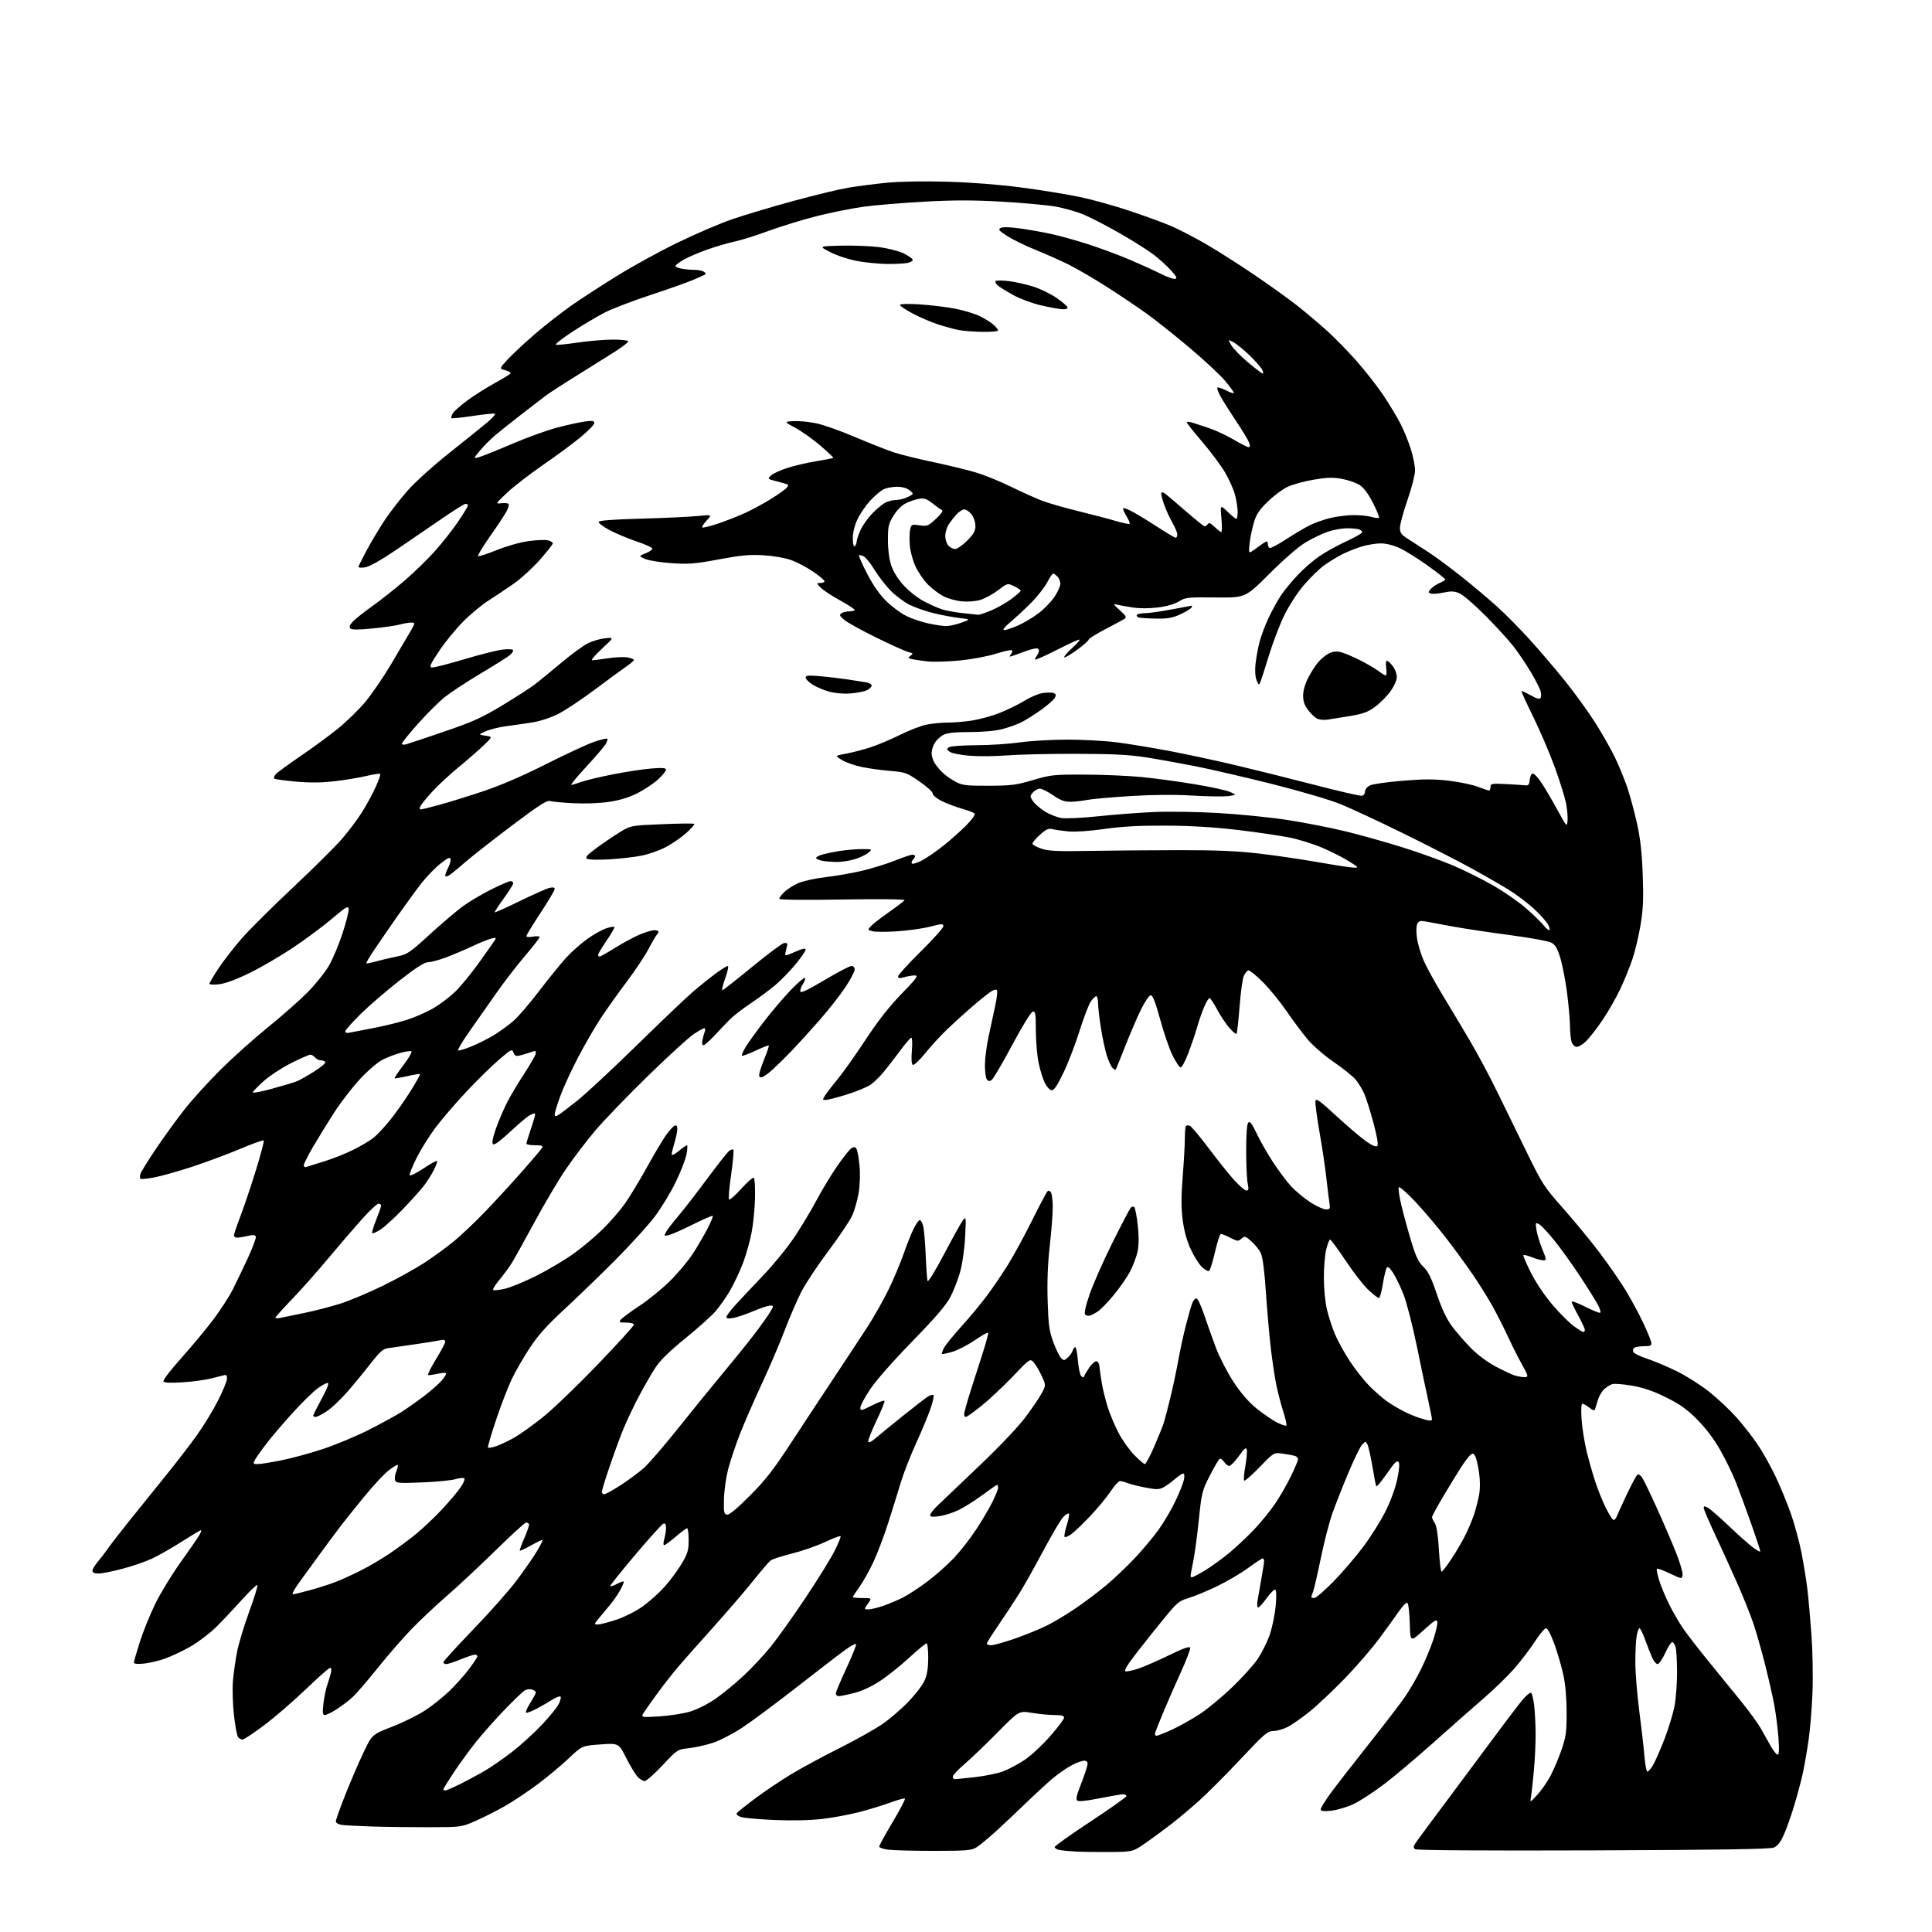 <?xml version="1.0" encoding="UTF-8" standalone="no"?>
<svg 
  version="1.1" 
  xmlns="http://www.w3.org/2000/svg" 
  xmlns:xlink="http://www.w3.org/1999/xlink" 
  xmlns:svg="http://www.w3.org/2000/svg"
  xmlns:rdf="http://www.w3.org/1999/02/22-rdf-syntax-ns#"
  xmlns:cc="http://creativecommons.org/ns#"
  xmlns:dc="http://purl.org/dc/elements/1.1/"
  viewBox="0 0 1024 1024"
  width="1024"
  height="1024"
>
<style>svg {background-color: white; }</style>"
<path stroke="none" fill="black" fill-rule="evenodd" d="M588.50,981.60C581.90,981.66 573.58,981.55 570.00,981.35C566.42,981.15 562.49,980.76 561.25,980.48C560.01,980.19 559.00,979.51 559.00,978.96C559.00,978.41 567.55,972.33 578.00,965.45C588.45,958.56 597.00,952.50 597.00,951.97C597.00,951.43 596.21,951.00 595.25,951.00C594.29,951.00 588.64,951.97 582.70,953.15C575.53,954.58 571.57,954.97 570.90,954.30C570.24,953.64 570.64,951.49 572.08,947.90C573.28,944.93 574.86,940.57 575.60,938.21C576.78,934.38 576.75,933.84 575.30,933.28C574.39,932.93 571.38,933.86 568.46,935.39C565.59,936.89 560.82,940.16 557.87,942.66C554.92,945.15 548.67,950.90 544.00,955.43C539.33,959.96 532.12,966.74 528.00,970.50C523.88,974.25 519.15,978.15 517.50,979.16C514.86,980.77 512.15,980.99 494.89,981.00C484.10,981.00 473.19,980.71 470.64,980.36C468.09,980.01 466.00,979.27 466.00,978.70C466.00,978.14 469.19,972.32 473.10,965.77C477.00,959.22 479.94,953.61 479.63,953.30C479.33,952.99 475.91,953.91 472.05,955.35C468.18,956.78 460.75,959.06 455.54,960.41C450.32,961.77 441.43,963.42 435.78,964.08C429.23,964.84 419.98,965.04 410.28,964.63C401.92,964.27 393.90,963.53 392.47,962.99C391.05,962.45 390.14,961.57 390.47,961.05C390.79,960.53 395.21,956.99 400.28,953.19C405.35,949.40 414.00,943.59 419.50,940.28C425.00,936.97 436.48,930.77 445.00,926.51C453.52,922.24 463.70,916.54 467.62,913.84C471.53,911.14 477.73,905.84 481.38,902.05C485.03,898.27 488.91,893.22 489.99,890.84C491.39,887.74 491.96,884.28 491.98,878.75C491.99,874.49 491.59,871.00 491.08,871.00C490.58,871.00 486.42,874.45 481.83,878.67C477.25,882.89 470.28,888.45 466.34,891.02C461.86,893.96 456.75,896.32 452.64,897.35C449.04,898.26 445.39,899.00 444.54,899.00C443.70,899.00 443.00,898.37 443.00,897.60C443.00,896.83 445.55,890.75 448.66,884.09C451.77,877.43 454.04,871.71 453.71,871.37C453.37,871.04 450.71,872.49 447.80,874.61C444.88,876.72 433.45,885.52 422.39,894.15C411.33,902.79 398.26,912.49 393.35,915.72C388.44,918.94 381.49,922.54 377.91,923.72C374.33,924.89 368.61,926.17 365.21,926.56C359.02,927.26 359.02,927.26 351.17,935.63C346.84,940.23 342.58,944.00 341.69,944.00C340.80,944.00 339.12,942.99 337.95,941.75C336.78,940.51 334.04,935.99 331.87,931.69C327.92,923.89 327.92,923.89 318.21,924.58C308.50,925.28 308.50,925.28 301.33,932.06C297.39,935.79 289.96,941.97 284.83,945.80C279.70,949.62 271.90,954.81 267.50,957.32C263.10,959.83 256.12,963.35 252.00,965.15C244.51,968.42 244.47,968.42 227.50,968.46C218.15,968.48 204.59,968.32 197.36,968.09C190.14,967.87 182.82,967.48 181.11,967.23C179.29,966.96 178.00,966.18 178.00,965.34C178.00,964.56 180.27,958.20 183.04,951.21C185.81,944.22 190.13,934.18 192.64,928.91C197.19,919.32 197.19,919.32 207.88,915.18C213.75,912.91 221.69,908.97 225.53,906.42C229.36,903.88 235.12,899.26 238.32,896.15C241.52,893.04 246.14,887.87 248.57,884.65C251.01,881.43 253.00,878.40 253.00,877.90C253.00,877.41 252.40,877.00 251.67,877.00C250.94,877.00 247.58,878.12 244.19,879.50C240.81,880.88 237.36,882.00 236.52,882.00C235.68,882.00 235.00,881.56 235.00,881.02C235.00,880.48 242.09,872.70 250.75,863.72C259.41,854.74 269.72,843.12 273.66,837.89C277.60,832.67 282.42,825.74 284.38,822.49C286.33,819.25 287.77,816.43 287.57,816.23C287.37,816.03 284.66,817.30 281.56,819.06C278.45,820.81 275.74,822.07 275.52,821.86C275.31,821.64 276.42,818.57 277.99,815.02C279.56,811.47 280.63,808.21 280.37,807.78C280.10,807.35 279.39,807.00 278.79,807.00C278.19,807.00 270.91,813.66 262.60,821.80C254.30,829.94 242.78,840.69 237.00,845.69C231.22,850.69 222.65,858.76 217.95,863.64C213.25,868.51 205.06,877.94 199.76,884.60C194.45,891.25 188.42,898.18 186.34,900.00C184.27,901.83 180.55,904.60 178.09,906.16C175.62,907.72 172.96,909.00 172.18,909.00C171.01,909.00 170.87,907.86 171.42,902.98C171.80,899.67 172.69,895.28 173.40,893.23C174.11,891.18 175.00,888.26 175.37,886.75C175.79,885.03 175.63,884.00 174.96,884.00C174.36,884.00 168.60,889.07 162.15,895.28C155.70,901.48 145.81,910.03 140.17,914.28C134.53,918.52 129.31,922.00 128.58,922.00C127.85,922.00 126.77,921.43 126.20,920.74C125.62,920.05 124.63,914.76 123.99,908.99C123.35,903.22 123.11,895.12 123.46,891.00C123.81,886.88 124.80,879.90 125.65,875.50C126.51,871.10 129.42,861.47 132.12,854.10C134.83,846.73 136.75,840.43 136.40,840.10C136.05,839.77 132.33,843.33 128.13,848.00C123.94,852.67 117.77,859.20 114.43,862.50C111.09,865.80 104.98,870.42 100.85,872.77C96.72,875.11 90.67,877.97 87.42,879.11C84.16,880.26 79.14,881.44 76.25,881.74C72.70,882.10 71.00,881.91 71.00,881.15C71.00,880.53 72.40,875.63 74.11,870.26C75.82,864.89 79.47,855.86 82.22,850.19C84.97,844.53 91.15,834.40 95.96,827.69C100.76,820.99 105.23,814.49 105.88,813.25C106.54,812.01 106.81,811.00 106.50,811.00C106.19,811.00 101.59,813.76 96.29,817.14C90.99,820.51 83.91,824.54 80.57,826.10C77.23,827.66 70.22,830.07 65.00,831.46C59.77,832.85 54.04,834.00 52.25,834.00C50.06,834.00 49.00,833.52 49.00,832.53C49.00,831.73 50.27,829.59 51.81,827.78C53.36,825.98 55.70,822.92 57.01,821.00C58.33,819.08 63.54,812.33 68.61,806.00C73.67,799.67 82.37,788.88 87.95,782.00C93.52,775.12 100.96,765.45 104.49,760.50C108.01,755.55 112.95,747.45 115.46,742.50C117.97,737.55 120.14,732.38 120.26,731.00C120.43,729.28 120.05,728.60 119.08,728.81C118.29,728.98 115.14,729.77 112.08,730.57C109.01,731.37 102.18,732.31 96.90,732.65C90.39,733.08 87.07,732.93 86.62,732.19C86.24,731.58 90.46,726.07 96.09,719.80C101.67,713.58 109.34,704.35 113.14,699.29C116.94,694.22 121.58,687.02 123.46,683.29C125.35,679.55 128.95,672.02 131.48,666.56C134.00,661.09 135.85,656.06 135.60,655.40C135.26,654.52 134.08,654.42 131.32,655.07C129.22,655.55 126.71,655.96 125.75,655.98C124.79,655.99 124.00,655.45 124.00,654.77C124.00,654.09 125.56,649.48 127.46,644.52C129.36,639.56 133.03,628.64 135.63,620.25C138.22,611.87 140.09,604.75 139.78,604.45C139.48,604.15 133.72,606.21 126.99,609.05C120.25,611.88 108.84,616.12 101.62,618.48C94.40,620.83 85.47,623.34 81.76,624.06C78.06,624.77 74.76,625.09 74.42,624.76C74.09,624.42 74.11,623.24 74.46,622.13C74.81,621.01 78.53,615.02 82.71,608.80C86.90,602.59 93.69,593.23 97.81,588.00C101.93,582.77 110.52,573.31 116.90,566.96C123.28,560.62 134.57,550.51 142.00,544.49C149.43,538.47 158.88,530.14 163.00,525.97C167.12,521.80 172.20,515.49 174.27,511.94C176.35,508.40 179.63,500.60 181.57,494.61C183.51,488.62 184.97,482.81 184.80,481.70C184.54,479.97 183.24,480.75 176.00,486.90C171.32,490.87 162.10,497.74 155.50,502.16C148.90,506.58 138.53,512.64 132.45,515.62C125.39,519.09 119.52,521.27 116.20,521.66C113.34,522.00 111.00,521.88 111.00,521.39C111.00,520.90 113.23,517.16 115.95,513.07C118.67,508.98 124.18,501.89 128.20,497.31C132.21,492.73 144.43,480.58 155.35,470.32C166.27,460.05 177.93,448.49 181.25,444.63C184.58,440.76 189.19,434.66 191.51,431.05C193.83,427.45 197.15,421.40 198.89,417.61C200.64,413.83 201.82,410.49 201.53,410.20C201.24,409.91 197.97,410.39 194.25,411.27C190.54,412.16 183.00,413.41 177.50,414.05C170.44,414.88 164.33,414.94 156.73,414.26C150.81,413.73 145.68,413.01 145.34,412.67C145.00,412.33 145.32,411.32 146.05,410.44C146.78,409.56 152.59,405.30 158.94,400.97C165.30,396.65 174.23,390.12 178.78,386.46C183.34,382.80 189.91,376.43 193.38,372.30C196.85,368.18 203.08,359.11 207.23,352.15C211.37,345.19 215.98,337.36 217.47,334.75C220.19,330.00 220.19,330.00 217.84,330.00C216.55,330.00 213.93,330.45 212.02,330.99C210.11,331.54 203.65,332.48 197.66,333.08C189.92,333.85 186.46,333.86 185.70,333.10C184.94,332.34 185.33,331.27 187.06,329.42C188.40,327.98 192.98,324.35 197.22,321.35C201.47,318.35 209.12,312.31 214.22,307.92C219.33,303.54 226.70,296.37 230.60,292.00C234.51,287.63 240.02,280.62 242.85,276.43C245.68,272.24 248.00,268.40 248.00,267.91C248.00,267.41 247.44,267.02 246.75,267.05C246.06,267.08 240.32,270.67 234.00,275.03C227.68,279.39 216.81,286.82 209.86,291.53C202.11,296.77 195.82,300.32 193.61,300.68C191.62,301.00 190.00,300.91 190.00,300.48C190.00,300.05 192.10,295.83 194.66,291.10C197.23,286.37 201.56,279.18 204.28,275.13C207.00,271.08 212.35,264.21 216.18,259.87C220.04,255.48 229.88,246.63 238.32,239.93C246.67,233.31 255.71,226.03 258.41,223.75C261.11,221.47 262.84,219.45 262.25,219.25C261.66,219.05 256.35,219.61 250.46,220.48C244.56,221.36 239.54,221.87 239.29,221.62C239.04,221.37 239.31,220.28 239.89,219.20C240.47,218.11 244.00,214.98 247.72,212.24C251.45,209.50 257.99,205.36 262.25,203.04C266.51,200.72 270.23,198.43 270.53,197.95C270.83,197.47 269.61,196.70 267.83,196.24C264.59,195.40 264.59,195.40 269.05,190.54C271.50,187.86 278.02,181.78 283.55,177.03C289.08,172.27 297.88,165.40 303.10,161.75C308.33,158.10 319.34,150.97 327.56,145.90C335.78,140.82 350.17,132.95 359.55,128.41C368.93,123.86 381.75,118.37 388.05,116.20C394.35,114.03 408.73,109.73 420.00,106.65C431.27,103.57 444.46,100.37 449.30,99.54C454.14,98.71 463.36,97.51 469.80,96.88C476.95,96.18 489.47,95.96 502.00,96.31C514.93,96.68 529.52,97.82 541.51,99.40C551.97,100.78 565.92,103.05 572.51,104.44C579.11,105.83 591.02,109.16 599.00,111.84C606.98,114.52 616.72,118.09 620.66,119.77C624.59,121.46 632.69,125.63 638.66,129.06C644.62,132.48 656.36,139.94 664.75,145.63C673.14,151.32 683.46,158.73 687.68,162.08C691.90,165.43 698.71,171.17 702.81,174.84C706.91,178.50 714.07,185.78 718.71,191.00C723.35,196.22 729.85,204.52 733.16,209.44C736.46,214.36 740.65,221.33 742.47,224.94C744.28,228.55 746.72,234.58 747.88,238.36C749.05,242.13 750.00,247.08 750.00,249.36C749.99,251.63 748.20,258.68 746.00,265.00C743.80,271.32 742.01,277.96 742.00,279.74C742.00,282.46 742.67,283.39 746.25,285.63C748.59,287.10 753.64,290.37 757.47,292.90C761.30,295.43 769.18,301.28 774.97,305.90C780.76,310.52 789.05,317.49 793.38,321.40C797.72,325.30 805.56,333.23 810.79,339.00C816.03,344.77 824.48,354.68 829.56,361.00C834.64,367.32 841.81,377.23 845.48,383.00C849.15,388.77 853.90,397.14 856.03,401.60C858.17,406.05 861.11,413.25 862.57,417.60C864.03,421.94 866.32,430.45 867.66,436.50C869.42,444.43 870.26,452.00 870.68,463.60C871.15,476.28 870.91,481.91 869.55,490.10C868.61,495.82 866.71,503.88 865.34,508.00C863.97,512.12 861.09,519.27 858.93,523.89C856.77,528.50 852.54,535.94 849.53,540.41C846.52,544.89 842.52,550.04 840.64,551.87C838.67,553.77 836.44,555.04 835.40,554.84C834.40,554.65 833.28,553.37 832.89,551.99C832.51,550.62 832.15,546.71 832.10,543.30C832.04,539.89 831.32,531.95 830.50,525.65C829.67,519.36 828.08,511.24 826.96,507.61C825.37,502.47 824.31,500.69 822.13,499.57C820.60,498.78 810.51,496.96 799.72,495.54C788.93,494.12 775.24,492.05 769.30,490.94C763.36,489.83 757.08,488.67 755.35,488.35C752.91,487.90 751.97,488.19 751.21,489.63C750.63,490.75 750.55,493.77 751.02,497.15C751.45,500.26 753.06,505.66 754.59,509.15C756.12,512.64 760.52,520.67 764.36,527.00C768.20,533.33 774.66,544.12 778.73,551.00C782.80,557.88 789.42,570.25 793.46,578.50C797.49,586.75 804.64,601.38 809.34,611.00C817.42,627.54 818.47,629.16 828.53,640.50C834.38,647.10 843.09,657.67 847.87,664.00C852.65,670.33 858.90,679.36 861.75,684.08C864.60,688.80 868.72,696.45 870.91,701.08C873.10,705.71 875.03,710.40 875.20,711.50C875.46,713.22 874.93,713.50 871.50,713.51C869.30,713.51 866.96,713.87 866.29,714.29C865.63,714.72 865.33,715.70 865.63,716.48C865.93,717.26 869.17,718.88 872.84,720.08C876.50,721.28 883.64,724.29 888.71,726.77C893.77,729.25 901.53,734.17 905.96,737.71C910.38,741.24 916.76,747.22 920.13,750.99C923.51,754.76 928.53,761.14 931.29,765.17C934.05,769.20 938.45,777.00 941.06,782.50C943.67,788.00 947.38,797.02 949.30,802.55C951.22,808.08 953.71,817.30 954.84,823.05C955.96,828.80 957.35,837.33 957.92,842.00C958.49,846.67 959.47,857.70 960.11,866.50C960.75,875.44 960.99,889.12 960.64,897.50C960.30,905.75 959.37,917.00 958.56,922.50C957.76,928.00 956.42,935.65 955.60,939.50C954.78,943.35 952.76,951.00 951.11,956.50C949.47,962.00 946.97,969.10 945.56,972.27C943.78,976.31 942.17,978.40 940.25,979.23C938.22,980.09 913.01,980.49 844.50,980.74C786.39,980.94 750.96,980.71 750.06,980.11C748.86,979.31 749.02,978.59 751.06,975.70C752.40,973.80 759.58,964.14 767.00,954.23C774.42,944.32 785.77,929.07 792.21,920.35C798.65,911.63 805.47,902.70 807.36,900.50C809.26,898.30 811.17,896.85 811.61,897.28C812.04,897.72 812.72,900.64 813.12,903.78C813.51,906.93 813.87,913.55 813.91,918.50C813.96,923.45 813.54,932.45 812.99,938.50C812.43,944.55 811.74,950.85 811.45,952.50C810.92,955.50 810.92,955.50 814.78,951.32C816.91,949.02 820.04,944.52 821.75,941.32C823.45,938.12 826.09,931.90 827.61,927.50C830.03,920.47 830.36,918.04 830.34,907.50C830.32,899.94 829.68,892.58 828.59,887.61C827.64,883.27 825.50,875.96 823.84,871.36C822.07,866.47 820.25,863.00 819.45,863.00C818.71,863.00 816.12,866.06 813.70,869.80C811.28,873.54 806.48,879.88 803.03,883.88C799.59,887.88 792.25,895.06 786.72,899.83C781.19,904.60 769.20,915.17 760.08,923.32C750.96,931.47 739.00,941.56 733.50,945.73C728.00,949.91 720.71,954.63 717.31,956.23C713.91,957.83 708.62,959.39 705.56,959.71C701.35,960.14 700.00,959.96 700.00,958.97C700.00,958.25 702.32,954.48 705.16,950.58C708.01,946.69 717.01,935.07 725.18,924.77C733.36,914.47 742.00,903.22 744.40,899.77C746.80,896.32 750.62,889.80 752.88,885.27C755.14,880.75 758.15,873.62 759.56,869.43C760.96,865.24 761.98,860.89 761.81,859.76C761.54,858.00 760.51,858.61 754.50,864.07C747.50,870.42 747.50,870.42 747.21,860.47C747.05,855.00 746.52,850.12 746.03,849.63C745.51,849.11 743.76,850.74 741.82,853.55C739.99,856.19 735.24,862.78 731.25,868.18C727.26,873.59 718.94,883.24 712.75,889.63C706.56,896.01 698.20,903.90 694.16,907.15C690.12,910.40 684.94,914.04 682.66,915.24C680.37,916.44 676.92,917.44 675.00,917.46C671.80,917.50 670.29,918.78 657.35,932.56C649.56,940.84 639.66,950.76 635.35,954.60C631.03,958.44 624.58,963.86 621.00,966.65C617.42,969.43 611.35,973.91 607.50,976.60C600.50,981.49 600.50,981.49 588.50,981.60zM236.02,949.00C236.59,949.00 240.30,947.38 244.27,945.39C248.25,943.40 254.20,940.18 257.50,938.22C260.80,936.26 267.10,931.87 271.50,928.46C275.90,925.05 282.88,918.72 287.01,914.38C291.14,910.05 295.28,904.92 296.22,903.00C297.17,901.03 297.49,899.35 296.95,899.16C296.41,898.98 294.52,899.75 292.74,900.88C290.96,902.00 287.33,904.09 284.67,905.52C282.01,906.95 279.41,907.97 278.89,907.80C278.37,907.62 279.31,905.33 280.97,902.71C282.64,900.08 284.00,897.53 284.00,897.03C284.00,896.54 283.12,895.85 282.04,895.51C280.96,895.17 279.26,895.32 278.27,895.85C277.28,896.39 272.42,901.02 267.48,906.16C262.53,911.30 255.74,918.94 252.38,923.14C249.03,927.34 243.74,934.59 240.64,939.25C237.54,943.91 235.00,948.01 235.00,948.36C235.00,948.71 235.46,949.00 236.02,949.00zM506.04,943.00C506.61,943.00 511.41,942.52 516.70,941.93C521.98,941.34 528.71,939.96 531.64,938.86C534.57,937.76 539.72,935.03 543.07,932.79C546.43,930.55 552.51,924.90 556.59,920.24C560.66,915.58 564.00,911.14 564.00,910.38C564.00,909.39 562.57,909.00 558.94,909.00C556.16,909.00 550.78,908.49 546.98,907.86C540.06,906.72 540.06,906.72 528.78,918.17C522.58,924.46 514.69,932.02 511.25,934.96C507.81,937.90 505.00,940.91 505.00,941.65C505.00,942.39 505.47,943.00 506.04,943.00zM873.14,939.00C873.63,939.00 874.93,937.54 876.02,935.75C877.12,933.96 879.86,927.77 882.11,922.00C884.36,916.23 886.82,908.12 887.57,904.00C888.32,899.88 888.90,891.77 888.87,886.00C888.83,880.23 888.50,874.41 888.12,873.07C887.75,871.74 886.99,870.50 886.44,870.31C885.88,870.13 884.19,872.68 882.67,875.99C881.15,879.29 879.31,882.00 878.57,882.00C877.83,882.00 876.57,880.54 875.76,878.75C874.95,876.96 873.27,872.69 872.02,869.25C870.78,865.81 869.40,863.00 868.97,863.00C868.53,863.00 867.85,864.91 867.44,867.25C867.04,869.59 866.74,876.00 866.77,881.50C866.80,887.00 867.74,898.48 868.86,907.00C869.98,915.52 871.20,926.21 871.57,930.75C871.95,935.29 872.66,939.00 873.14,939.00zM942.19,930.00C942.96,930.00 943.08,927.27 942.60,920.87C942.22,915.85 941.22,908.08 940.39,903.62C939.55,899.15 937.34,889.42 935.47,882.00C933.60,874.58 930.76,864.67 929.16,860.00C927.56,855.33 923.75,845.88 920.71,839.00C917.67,832.12 912.44,820.65 909.09,813.50C905.74,806.35 903.00,799.92 903.00,799.21C903.00,798.21 903.47,798.18 905.16,799.09C906.35,799.72 911.19,803.92 915.91,808.42C920.63,812.92 926.41,818.08 928.75,819.89C931.09,821.69 933.00,822.75 933.00,822.24C933.00,821.73 930.79,815.05 928.10,807.41C925.40,799.76 921.77,789.90 920.02,785.50C918.27,781.10 914.54,773.45 911.73,768.50C908.44,762.70 904.12,756.98 899.56,752.41C894.05,746.87 890.42,744.28 883.00,740.61C876.28,737.29 871.04,735.49 865.07,734.45C860.43,733.64 855.70,733.26 854.57,733.61C853.43,733.95 851.50,735.14 850.28,736.26C849.06,737.38 847.56,739.92 846.95,741.90C846.35,743.88 845.66,746.10 845.43,746.82C845.11,747.82 844.35,747.63 842.37,746.07C840.92,744.93 839.28,744.00 838.72,744.00C838.09,744.00 837.92,747.01 838.27,752.25C838.58,756.79 839.79,764.43 840.95,769.24C842.12,774.05 844.24,781.48 845.66,785.74C847.09,790.01 849.54,796.05 851.10,799.18C852.67,802.30 854.42,805.14 854.98,805.49C855.54,805.84 856.40,805.08 856.89,803.81C857.38,802.54 859.84,797.15 862.36,791.82C864.89,786.50 867.40,781.87 867.93,781.54C868.47,781.21 869.59,781.97 870.42,783.23C871.25,784.50 874.68,791.60 878.04,799.02C881.40,806.43 885.94,816.96 888.13,822.40C890.32,827.85 891.97,833.36 891.80,834.66C891.50,837.01 891.50,837.01 885.11,833.98C881.59,832.31 878.47,831.19 878.18,831.49C877.88,831.78 878.45,834.61 879.44,837.76C880.43,840.92 882.83,846.65 884.76,850.50C886.69,854.35 889.95,859.98 892.01,863.00C894.06,866.02 900.33,874.12 905.94,881.00C911.55,887.88 919.42,897.55 923.42,902.50C927.43,907.45 931.90,913.64 933.35,916.25C934.81,918.86 937.14,923.02 938.54,925.50C939.94,927.98 941.58,930.00 942.19,930.00zM612.95,920.00C613.60,920.00 617.38,918.50 621.34,916.67C625.31,914.84 631.90,911.13 636.00,908.43C640.09,905.74 647.82,899.32 653.18,894.18C658.53,889.04 664.60,882.29 666.67,879.18C668.73,876.07 671.49,870.60 672.79,867.02C674.09,863.43 675.56,856.68 676.04,852.01C676.55,847.12 676.55,843.15 676.05,842.65C675.54,842.14 673.61,843.93 671.49,846.88C669.47,849.70 667.38,852.00 666.86,852.00C666.32,852.00 666.18,850.40 666.54,848.25C666.88,846.19 667.80,840.96 668.58,836.64C669.36,832.32 670.00,828.15 670.00,827.39C670.00,826.63 669.65,826.00 669.23,826.00C668.80,826.00 665.32,828.29 661.48,831.10C657.64,833.90 650.23,838.25 645.00,840.77C639.77,843.28 633.02,846.08 630.00,846.98C624.97,848.47 623.87,849.38 617.17,857.56C613.13,862.48 606.52,870.77 602.48,876.00C597.42,882.52 595.57,885.60 596.57,885.83C597.37,886.01 600.38,885.38 603.26,884.43C606.14,883.48 613.45,880.30 619.50,877.36C627.57,873.45 630.58,872.40 630.81,873.42C630.97,874.19 628.88,879.70 626.15,885.68C623.42,891.65 619.31,901.03 617.01,906.52C614.71,912.01 612.59,917.29 612.30,918.25C612.00,919.23 612.29,920.00 612.95,920.00zM349.53,909.72C355.01,909.38 362.46,908.19 366.07,907.07C369.84,905.90 375.60,902.95 379.57,900.16C383.38,897.48 390.00,892.02 394.28,888.01C398.57,884.01 405.02,877.08 408.63,872.62C412.23,868.15 420.50,856.53 427.01,846.79C433.51,837.04 440.45,825.83 442.42,821.88C444.40,817.92 445.79,814.46 445.52,814.18C445.24,813.91 441.48,815.34 437.16,817.36C432.85,819.39 424.94,822.13 419.60,823.45C414.25,824.78 409.16,826.45 408.29,827.18C407.41,827.90 403.08,833.00 398.66,838.50C394.24,844.00 384.75,855.02 377.56,863.00C370.38,870.98 362.21,880.20 359.41,883.50C356.61,886.80 351.84,892.88 348.82,897.00C345.80,901.12 342.48,905.81 341.44,907.41C339.55,910.33 339.55,910.33 349.53,909.72zM525.40,872.00C526.72,872.00 532.43,870.39 538.08,868.43C543.73,866.46 551.38,863.32 555.10,861.45C558.81,859.58 565.59,855.51 570.17,852.39C574.75,849.28 581.94,843.87 586.14,840.37C590.35,836.87 597.27,830.30 601.52,825.78C605.77,821.26 611.50,814.40 614.25,810.53C616.99,806.66 620.96,799.90 623.05,795.50C625.15,791.10 627.15,786.04 627.51,784.25C627.91,782.24 627.76,781.00 627.11,781.00C626.54,781.00 624.53,782.35 622.66,784.00C620.78,785.64 618.05,787.61 616.58,788.37C614.36,789.53 612.83,789.54 607.21,788.46C603.52,787.75 599.23,786.68 597.68,786.08C596.14,785.49 594.29,785.00 593.58,785.00C592.87,785.00 590.63,787.49 588.61,790.53C586.60,793.56 581.72,799.45 577.78,803.60C573.84,807.74 569.32,812.06 567.75,813.18C566.17,814.30 564.61,814.94 564.26,814.60C563.92,814.26 564.43,811.47 565.40,808.40C566.37,805.33 566.88,802.55 566.55,802.22C566.21,801.88 564.87,802.71 563.56,804.05C562.25,805.40 557.46,813.48 552.93,822.00C548.40,830.52 542.57,840.88 539.97,845.00C537.37,849.12 532.49,856.52 529.12,861.44C525.76,866.35 523.00,870.74 523.00,871.19C523.00,871.63 524.08,872.00 525.40,872.00zM316.95,861.00C318.16,861.00 322.59,859.85 326.79,858.44C331.04,857.01 337.17,853.91 340.61,851.46C344.00,849.04 349.20,844.38 352.15,841.12C355.10,837.86 359.20,832.34 361.26,828.87C364.51,823.37 365.00,821.72 365.00,816.27C365.00,812.82 364.64,810.00 364.19,810.00C363.74,810.00 361.01,812.02 358.11,814.50C355.21,816.98 352.45,819.00 351.99,819.00C351.52,819.00 351.56,817.54 352.07,815.76C352.58,813.97 353.00,811.29 353.00,809.79C353.00,807.83 352.60,807.22 351.56,807.61C350.77,807.92 344.01,815.40 336.55,824.24C329.08,833.07 323.16,840.49 323.39,840.73C323.62,840.96 325.25,840.41 327.00,839.50C328.75,838.59 330.36,838.02 330.57,838.24C330.78,838.45 330.01,840.39 328.86,842.56C327.71,844.73 325.14,848.45 323.14,850.83C321.14,853.20 318.43,856.47 317.12,858.08C314.74,861.00 314.74,861.00 316.95,861.00zM460.28,853.00C461.60,853.00 465.13,852.16 468.12,851.13C471.10,850.10 475.84,848.10 478.65,846.68C481.46,845.25 487.35,841.39 491.73,838.08C496.11,834.78 502.40,829.19 505.71,825.65C509.02,822.11 514.22,815.46 517.25,810.86C520.29,806.26 524.18,799.70 525.89,796.28C527.60,792.86 529.00,789.37 529.00,788.53C529.00,787.69 528.77,787.00 528.49,787.00C528.21,787.00 524.58,789.51 520.43,792.58C516.28,795.65 510.51,799.25 507.61,800.58C504.71,801.91 500.24,803.28 497.67,803.63C494.25,804.10 493.00,803.94 493.00,803.02C493.00,802.33 494.70,800.13 496.78,798.13C498.86,796.13 508.75,786.71 518.76,777.19C529.39,767.08 539.66,756.28 543.45,751.22C547.03,746.46 550.96,740.67 552.18,738.36C554.41,734.15 554.41,734.15 552.04,729.09C550.74,726.30 548.83,723.12 547.80,722.01C545.94,720.02 545.85,720.08 536.79,729.56C531.76,734.82 524.33,741.79 520.26,745.06C516.20,748.33 512.46,751.00 511.94,751.00C511.42,751.00 511.00,750.35 511.00,749.57C511.00,748.78 512.39,743.72 514.08,738.32C515.78,732.92 518.75,723.63 520.68,717.69C522.62,711.74 523.98,706.65 523.71,706.37C523.43,706.10 520.23,707.91 516.59,710.40C512.95,712.89 507.66,715.62 504.82,716.46C501.98,717.30 499.48,717.81 499.26,717.59C499.03,717.37 499.54,715.91 500.37,714.34C501.21,712.78 505.36,707.67 509.60,703.00C513.83,698.33 519.91,691.00 523.11,686.72C526.30,682.44 531.39,674.95 534.41,670.06C537.43,665.18 543.11,654.73 547.03,646.84C550.95,638.95 554.59,632.05 555.12,631.51C555.75,630.86 556.41,631.03 557.03,632.01C557.55,632.83 557.98,636.33 557.98,639.79C557.99,643.25 557.28,652.48 556.40,660.29C555.33,669.86 554.96,679.40 555.28,689.50C555.68,702.39 556.11,705.47 558.30,711.39C559.71,715.18 561.55,718.98 562.40,719.82C563.78,721.21 564.14,721.19 565.94,719.55C567.05,718.55 568.22,716.90 568.54,715.87C568.87,714.84 569.49,714.00 569.92,714.00C570.36,714.00 570.98,717.22 571.31,721.15C571.64,725.09 572.44,728.80 573.08,729.40C573.93,730.20 574.37,730.17 574.69,729.30C574.94,728.64 576.13,726.61 577.36,724.80C578.58,722.98 580.24,721.50 581.04,721.50C581.94,721.50 582.60,722.65 582.76,724.50C582.90,726.15 583.48,730.20 584.06,733.50C584.63,736.80 586.04,742.42 587.18,746.00C588.32,749.58 590.85,755.60 592.82,759.38C594.78,763.17 598.52,768.45 601.13,771.13C603.74,773.81 606.29,776.00 606.79,776.00C607.30,776.00 609.53,771.84 611.74,766.75C613.95,761.66 616.26,755.92 616.87,754.00C617.47,752.08 619.06,746.00 620.39,740.50C621.72,735.00 623.57,726.23 624.51,721.00C625.45,715.77 627.25,707.45 628.53,702.50C629.80,697.55 631.33,692.23 631.93,690.67C632.52,689.11 633.57,688.01 634.26,688.23C634.94,688.44 636.76,692.42 638.30,697.06C639.84,701.70 642.66,709.60 644.57,714.61C646.48,719.62 650.69,727.72 653.91,732.61C657.86,738.59 661.86,743.17 666.14,746.62C669.64,749.44 674.46,752.73 676.85,753.94C679.24,755.15 681.46,755.88 681.78,755.56C682.10,755.24 681.38,751.94 680.18,748.24C678.99,744.53 677.34,738.22 676.51,734.22C675.69,730.21 674.36,721.43 673.57,714.72C672.78,708.00 671.61,694.62 670.96,685.00C670.21,673.77 669.25,666.34 668.29,664.26C667.46,662.47 665.21,659.63 663.28,657.95C660.03,655.08 659.67,654.99 657.99,656.51C656.32,658.02 655.90,657.99 652.13,656.07C649.90,654.93 647.65,654.00 647.12,654.00C646.60,654.00 645.19,658.27 644.00,663.49C642.81,668.71 641.39,673.26 640.84,673.60C640.29,673.94 638.57,673.01 637.03,671.53C635.48,670.05 632.81,665.78 631.09,662.05C629.02,657.56 627.58,652.31 626.84,646.58C626.01,640.15 626.02,634.19 626.86,623.56C627.49,615.66 628.00,606.53 628.00,603.27C628.00,600.00 628.27,597.06 628.60,596.74C628.93,596.41 629.85,596.39 630.66,596.70C631.46,597.01 636.02,602.45 640.79,608.80C645.55,615.14 651.65,622.73 654.33,625.67C657.01,628.60 659.85,631.00 660.65,631.00C661.79,631.00 661.93,630.22 661.30,627.25C660.86,625.19 660.50,617.33 660.50,609.80C660.50,600.90 660.90,595.70 661.64,594.96C662.49,594.11 663.59,595.56 666.00,600.66C667.77,604.42 671.63,611.21 674.58,615.74C677.53,620.28 681.87,626.09 684.22,628.66C686.58,631.23 691.16,635.05 694.41,637.16C697.65,639.27 701.40,641.00 702.74,641.00C704.99,641.00 705.13,640.72 704.58,637.25C704.26,635.19 703.54,629.32 702.98,624.21C702.43,619.10 700.83,608.38 699.43,600.37C698.03,592.37 697.02,584.87 697.19,583.69C697.45,581.88 699.12,583.05 708.35,591.53C714.31,597.01 721.40,603.05 724.11,604.94C727.30,607.17 729.36,608.04 730.00,607.40C730.63,606.77 729.93,602.54 728.00,595.33C726.36,589.22 724.18,582.26 723.15,579.86C722.12,577.45 720.05,574.02 718.54,572.23C717.03,570.44 711.79,566.23 706.89,562.87C701.77,559.36 695.84,554.21 692.96,550.76C690.20,547.46 685.16,540.70 681.76,535.73C678.36,530.77 672.68,523.83 669.13,520.32C665.59,516.81 662.19,514.10 661.59,514.29C660.99,514.49 659.95,515.78 659.27,517.16C658.60,518.54 657.58,525.91 657.00,533.53C656.42,541.15 655.69,547.64 655.37,547.94C655.06,548.25 653.33,546.81 651.53,544.74C649.73,542.67 646.83,538.28 645.07,534.99C643.32,531.69 641.51,529.00 641.06,529.00C640.61,529.00 639.33,531.14 638.21,533.75C637.10,536.36 635.41,541.20 634.48,544.50C633.54,547.80 631.43,554.01 629.79,558.30C628.11,562.70 626.31,565.96 625.66,565.76C625.02,565.58 623.16,562.76 621.52,559.50C619.89,556.25 616.94,547.72 614.98,540.54C612.49,531.40 610.98,527.50 609.96,527.50C609.14,527.50 606.88,530.76 604.82,534.92C602.80,539.00 599.02,547.78 596.42,554.42C593.82,561.06 591.52,566.70 591.32,566.94C591.12,567.18 590.34,566.73 589.59,565.94C588.85,565.15 587.52,562.25 586.64,559.50C585.77,556.75 584.36,550.23 583.53,545.00C582.69,539.77 582.01,533.81 582.00,531.75C582.00,529.69 581.58,528.00 581.07,528.00C580.56,528.00 579.26,529.24 578.18,530.75C577.11,532.26 574.40,539.35 572.15,546.50C569.91,553.65 566.03,563.70 563.53,568.82C560.09,575.90 558.58,578.07 557.25,577.82C556.29,577.65 554.70,575.86 553.72,573.86C552.74,571.86 551.29,567.14 550.49,563.36C549.69,559.59 549.03,551.85 549.02,546.18C549.00,537.20 548.79,535.90 547.38,536.18C546.45,536.36 541.80,543.93 536.42,554.00C531.29,563.62 526.38,571.95 525.52,572.50C524.38,573.22 523.68,573.09 522.99,572.00C522.46,571.17 522.03,567.80 522.03,564.50C522.03,561.20 522.89,554.45 523.95,549.50C525.01,544.55 526.59,537.21 527.46,533.19C528.33,529.18 528.77,525.44 528.43,524.89C528.05,524.27 526.80,524.55 525.16,525.60C523.70,526.54 519.35,530.03 515.50,533.34C511.65,536.65 505.64,542.10 502.15,545.43C498.66,548.77 493.34,554.55 490.34,558.27C487.29,562.06 484.41,564.75 483.81,564.38C483.12,563.95 482.94,561.27 483.31,556.86C483.62,553.09 483.50,550.00 483.04,550.00C482.57,550.00 479.80,553.22 476.88,557.17C473.96,561.11 470.04,566.16 468.18,568.39C466.31,570.62 463.37,573.49 461.64,574.76C459.91,576.04 454.24,578.42 449.04,580.04C443.84,581.67 438.72,583.00 437.67,583.00C435.83,583.00 435.82,582.92 437.56,580.25C438.55,578.74 441.54,574.87 444.21,571.66C446.88,568.44 453.39,559.24 458.68,551.21C465.26,541.20 471.28,533.51 477.79,526.80C485.93,518.41 486.95,517.00 484.89,517.00C483.57,517.00 481.03,517.42 479.24,517.93C476.73,518.65 476.00,518.56 476.00,517.51C476.00,516.77 481.40,510.83 488.00,504.32C494.60,497.82 500.00,491.78 500.00,490.92C500.00,489.52 499.25,489.54 492.93,491.15C489.04,492.14 481.22,493.25 475.55,493.61C469.88,493.98 464.02,493.97 462.51,493.59C459.83,492.92 459.82,492.86 461.61,490.88C462.61,489.77 466.90,486.43 471.14,483.46C475.37,480.50 479.10,477.65 479.41,477.14C479.76,476.58 466.92,476.43 446.49,476.76C425.31,477.10 413.00,476.95 413.00,476.34C413.00,475.81 414.24,474.19 415.75,472.74C417.26,471.29 420.57,469.19 423.11,468.07C425.65,466.95 432.17,465.52 437.61,464.90C443.05,464.28 451.79,462.75 457.04,461.50C462.29,460.25 470.09,457.83 474.37,456.12C478.65,454.40 482.79,453.00 483.58,453.00C484.36,453.00 485.00,453.36 485.00,453.80C485.00,454.24 484.47,455.13 483.82,455.78C483.17,456.43 482.96,457.30 483.37,457.70C483.78,458.11 486.21,457.33 488.79,455.97C491.36,454.61 496.63,450.97 500.48,447.87C504.34,444.77 509.73,439.94 512.46,437.13C515.52,433.97 517.05,431.67 516.46,431.12C515.93,430.62 512.82,429.46 509.54,428.52C506.27,427.59 501.48,425.75 498.90,424.45C496.28,423.12 494.27,421.43 494.36,420.61C494.43,419.80 491.30,416.93 487.39,414.22C480.65,409.56 479.83,409.26 471.89,408.61C467.27,408.24 460.43,407.29 456.68,406.50C452.93,405.72 448.20,404.05 446.18,402.80C442.50,400.52 442.50,400.52 448.50,399.44C451.80,398.84 457.65,397.32 461.50,396.05C465.35,394.79 472.32,391.84 477.00,389.51C481.68,387.18 487.88,384.76 490.80,384.13C493.71,383.51 498.80,383.00 502.11,383.00C505.41,383.00 511.35,382.50 515.31,381.89C519.26,381.27 525.87,379.44 529.98,377.81C534.10,376.17 540.02,373.26 543.13,371.34C546.25,369.41 550.63,367.59 552.86,367.29C555.08,366.99 557.62,367.02 558.50,367.36C559.72,367.83 559.85,368.41 559.06,369.88C558.50,370.94 555.22,373.81 551.77,376.26C548.32,378.71 543.67,381.65 541.44,382.78C539.21,383.92 534.64,385.56 531.30,386.42C527.52,387.40 520.97,388.00 514.06,388.00C506.27,388.00 502.05,388.44 500.10,389.45C498.56,390.25 496.52,392.08 495.58,393.52C494.64,394.96 493.83,397.43 493.78,399.02C493.74,400.60 494.50,403.12 495.49,404.62C496.47,406.12 498.45,408.44 499.89,409.78C501.32,411.11 504.30,413.17 506.50,414.35C510.04,416.25 512.05,416.49 524.00,416.46C535.95,416.42 538.64,416.07 547.50,413.46C556.96,410.66 558.45,410.50 575.00,410.56C584.62,410.59 598.12,411.17 605.00,411.84C611.88,412.51 624.47,414.21 632.98,415.62C641.50,417.02 650.05,418.88 651.98,419.75C655.50,421.34 655.50,421.34 651.00,421.94C648.52,422.27 639.97,422.14 632.00,421.67C622.50,421.10 611.12,421.19 599.00,421.94C588.83,422.57 578.48,423.50 576.00,424.00C573.52,424.50 569.64,424.93 567.36,424.96C564.22,424.99 561.99,424.15 558.14,421.50C555.34,419.58 552.21,418.00 551.18,418.00C550.15,418.00 548.51,418.89 547.52,419.97C545.84,421.84 545.83,422.09 547.43,424.54C548.37,425.96 551.18,428.43 553.69,430.02C556.21,431.61 560.24,433.21 562.65,433.58C565.07,433.94 573.90,433.51 582.27,432.62C590.65,431.74 603.80,430.73 611.50,430.39C619.20,430.04 634.50,430.27 645.50,430.90C656.50,431.52 672.92,433.16 682.00,434.55C691.08,435.94 705.02,438.65 713.00,440.59C720.98,442.52 734.70,446.38 743.50,449.15C752.30,451.92 764.22,456.20 770.00,458.66C775.77,461.12 785.28,465.84 791.13,469.16C796.98,472.48 804.96,478.01 808.88,481.46C812.79,484.90 816.93,488.91 818.07,490.36C819.21,491.81 820.57,493.00 821.10,493.00C821.62,493.00 821.39,491.72 820.58,490.16C819.78,488.60 816.42,484.82 813.12,481.77C809.82,478.72 803.83,474.18 799.81,471.69C795.79,469.19 786.65,463.94 779.50,460.02C772.35,456.10 756.15,447.80 743.50,441.58C730.85,435.35 715.99,428.43 710.48,426.20C704.88,423.93 688.99,419.25 674.48,415.60C660.19,412.01 641.75,407.74 633.50,406.10C625.25,404.47 613.33,402.33 607.00,401.35C598.28,400.00 589.34,399.56 570.00,399.54C555.98,399.52 539.54,399.90 533.47,400.39C527.41,400.87 518.55,400.95 513.80,400.55C509.01,400.15 504.34,399.21 503.33,398.44C501.74,397.22 501.69,396.91 503.00,396.03C503.82,395.48 510.35,395.01 517.50,394.98C524.65,394.96 535.00,394.28 540.50,393.49C546.00,392.69 557.34,392.03 565.70,392.02C574.06,392.01 586.00,392.67 592.25,393.49C598.49,394.31 610.77,396.33 619.55,397.99C628.32,399.65 643.83,402.96 654.00,405.36C664.17,407.76 683.24,412.50 696.36,415.91C709.49,419.32 720.96,421.96 721.86,421.79C722.76,421.61 723.50,420.59 723.50,419.50C723.50,418.37 724.61,417.00 726.12,416.28C727.56,415.58 735.28,414.48 743.28,413.82C754.50,412.89 760.12,412.88 767.86,413.79C773.37,414.44 780.28,415.87 783.19,416.98C786.11,418.09 788.84,419.00 789.25,419.00C789.66,419.00 790.00,418.14 790.00,417.08C790.00,415.31 790.64,415.19 798.25,415.58C802.79,415.81 807.40,416.11 808.50,416.25C810.09,416.45 810.56,415.83 810.81,413.25C811.00,411.36 811.69,410.00 812.47,410.00C813.20,410.00 815.36,412.36 817.25,415.25C819.14,418.14 822.90,424.55 825.60,429.50C830.39,438.30 830.51,438.42 830.83,435.00C831.01,433.08 830.65,428.89 830.02,425.69C829.39,422.49 826.72,413.94 824.08,406.69C821.45,399.43 816.32,387.44 812.69,380.04C809.06,372.64 806.23,366.44 806.39,366.27C806.56,366.11 808.75,367.12 811.26,368.52C814.33,370.24 816.06,370.72 816.51,369.98C816.88,369.38 816.91,367.78 816.57,366.44C816.24,365.09 813.95,360.59 811.50,356.44C809.04,352.29 804.95,346.19 802.41,342.88C799.86,339.57 793.08,332.14 787.34,326.36C781.59,320.58 775.36,315.21 773.49,314.43C770.77,313.30 769.04,313.23 765.00,314.09C762.20,314.69 759.20,314.91 758.32,314.57C756.88,314.02 756.89,313.78 758.44,312.07C759.38,311.03 761.46,309.64 763.07,308.97C764.68,308.30 766.00,307.46 766.00,307.09C766.00,306.73 761.79,303.42 756.65,299.74C751.51,296.06 744.88,291.92 741.90,290.53C738.63,289.01 734.70,288.02 731.93,288.01C729.42,288.00 724.92,288.73 721.93,289.61C718.94,290.50 714.25,292.35 711.50,293.73C708.75,295.12 704.34,297.82 701.69,299.75C699.04,301.68 694.17,306.46 690.86,310.38C687.37,314.51 683.02,321.28 680.51,326.50C678.13,331.45 674.54,340.90 672.52,347.50C670.51,354.10 668.49,360.40 668.04,361.50C667.28,363.34 667.12,363.26 666.02,360.50C665.28,358.63 665.06,355.35 665.46,351.78C665.81,348.64 666.76,343.47 667.58,340.28C668.39,337.10 670.60,331.24 672.48,327.26C674.36,323.27 677.36,317.87 679.15,315.26C680.93,312.64 684.89,307.86 687.95,304.63C691.00,301.40 696.14,296.96 699.38,294.76C702.61,292.56 709.02,289.01 713.63,286.89C718.23,284.76 722.00,282.61 722.00,282.12C722.00,281.62 721.29,280.94 720.42,280.61C719.55,280.27 716.61,280.00 713.89,280.00C711.17,280.00 706.49,280.86 703.49,281.92C700.48,282.98 695.21,285.54 691.76,287.63C688.12,289.83 680.18,296.73 672.79,304.12C660.09,316.83 660.09,316.83 644.29,316.66C629.48,316.51 628.27,316.64 624.87,318.76C622.61,320.16 618.42,321.38 613.81,321.96C609.29,322.53 604.06,322.55 600.44,321.99C597.17,321.49 593.38,320.81 592.00,320.47C589.81,319.93 590.00,320.30 593.50,323.43C596.82,326.39 597.24,327.17 596.00,328.00C595.17,328.55 590.56,331.04 585.75,333.54C580.94,336.05 577.00,338.52 577.00,339.04C577.00,339.55 574.22,342.00 570.82,344.47C567.42,346.95 564.38,348.71 564.07,348.39C563.76,348.07 565.68,345.82 568.35,343.40C571.01,340.98 572.69,339.00 572.07,339.00C571.45,339.00 567.02,341.00 562.22,343.43C557.43,345.87 552.26,348.34 550.74,348.91C547.98,349.96 547.98,349.96 549.64,347.43C550.71,345.79 550.95,344.55 550.33,343.93C549.70,343.30 546.99,343.85 542.66,345.48C538.97,346.87 535.68,348.00 535.35,348.00C535.02,348.00 535.28,347.37 535.93,346.59C536.57,345.81 536.70,344.94 536.23,344.64C535.75,344.34 531.93,345.19 527.75,346.52C523.57,347.84 515.05,349.44 508.82,350.06C502.60,350.69 494.80,350.90 491.50,350.54C488.20,350.17 484.47,349.63 483.22,349.32C481.14,348.82 481.09,348.66 482.63,347.53C484.14,346.43 484.01,346.22 481.41,345.57C479.81,345.17 472.20,341.74 464.50,337.96C456.80,334.18 449.15,329.95 447.50,328.56C444.98,326.45 444.74,325.89 446.00,325.04C446.82,324.48 448.74,324.02 450.25,324.02C451.76,324.01 452.99,323.66 452.98,323.25C452.98,322.84 449.39,320.52 445.01,318.09C440.63,315.67 436.06,312.63 434.85,311.34C432.65,309.00 432.65,309.00 434.83,309.00C436.02,309.00 437.00,308.57 437.00,308.04C437.00,307.51 434.25,305.21 430.88,302.92C427.52,300.64 422.23,297.88 419.14,296.79C415.96,295.67 409.59,294.58 404.51,294.29C397.31,293.87 392.59,294.31 381.01,296.48C368.41,298.85 365.14,299.11 356.01,298.50C350.23,298.11 343.93,297.11 342.00,296.27C338.50,294.74 338.50,294.74 342.28,293.22C344.36,292.39 345.91,291.24 345.72,290.67C345.54,290.11 341.72,288.41 337.24,286.91C332.77,285.40 326.37,282.71 323.02,280.93C319.67,279.15 317.10,277.20 317.30,276.59C317.54,275.87 325.10,275.30 339.58,274.90C351.64,274.57 365.10,273.95 369.50,273.52C377.50,272.74 377.50,272.74 374.57,275.86C372.96,277.58 371.90,279.24 372.22,279.55C372.53,279.86 376.22,278.97 380.42,277.56C384.62,276.15 391.07,273.63 394.76,271.95C398.46,270.28 404.69,266.91 408.61,264.46C412.53,262.02 416.30,259.35 416.98,258.52C417.98,257.32 417.96,256.93 416.86,256.56C416.11,256.31 413.52,255.59 411.11,254.97C406.83,253.87 406.76,253.80 408.61,252.04C409.65,251.04 413.52,249.25 417.22,248.05C420.91,246.84 427.84,245.23 432.61,244.45C437.38,243.68 441.44,242.89 441.64,242.70C441.83,242.50 438.80,239.61 434.91,236.27C431.01,232.92 425.05,228.68 421.66,226.84C415.50,223.50 415.50,223.50 420.59,223.20C423.39,223.04 428.79,223.56 432.59,224.35C436.39,225.14 445.80,228.48 453.50,231.76C461.20,235.04 470.43,238.67 474.00,239.84C477.57,241.00 487.02,243.33 495.00,245.01C502.98,246.69 513.10,249.15 517.50,250.49C521.90,251.82 530.23,255.23 536.00,258.05C541.77,260.88 549.20,264.21 552.50,265.46C555.81,266.71 564.36,269.16 571.50,270.91C578.65,272.66 587.58,275.00 591.35,276.12C595.11,277.23 598.42,277.91 598.71,277.62C598.99,277.34 598.23,275.48 597.00,273.50C595.77,271.52 595.03,269.64 595.34,269.33C595.65,269.01 598.35,270.13 601.32,271.81C604.30,273.49 610.23,277.15 614.50,279.93C618.76,282.72 622.65,285.00 623.13,285.00C623.61,285.00 623.99,284.21 623.99,283.25C623.98,282.29 622.80,279.48 621.37,277.00C619.94,274.52 617.92,270.06 616.88,267.09C615.84,264.11 615.24,261.42 615.55,261.12C615.85,260.82 616.69,261.00 617.42,261.54C618.15,262.07 622.90,266.10 627.98,270.50C633.07,274.90 637.68,278.67 638.23,278.87C638.78,279.08 639.61,278.63 640.07,277.89C640.72,276.83 641.52,277.13 643.76,279.27C645.33,280.77 646.93,282.00 647.31,282.00C647.70,282.00 647.73,278.74 647.38,274.75C646.74,267.50 646.74,267.50 650.66,271.25C652.82,273.31 654.90,275.00 655.29,275.00C655.68,275.00 655.99,273.31 655.99,271.25C655.98,269.19 655.34,265.11 654.56,262.18C653.78,259.25 651.35,253.85 649.17,250.18C646.98,246.51 641.55,239.24 637.09,234.04C632.64,228.83 629.00,224.25 629.00,223.86C629.00,223.46 630.24,223.50 631.75,223.95C633.26,224.40 637.41,225.75 640.96,226.96C644.52,228.18 650.40,230.93 654.02,233.08C657.65,235.24 661.14,237.00 661.78,237.00C662.62,237.00 662.68,236.28 662.00,234.50C661.48,233.12 658.41,228.06 655.20,223.25C651.98,218.44 648.29,212.59 647.00,210.26C645.70,207.93 644.91,205.76 645.23,205.44C645.54,205.12 647.65,205.80 649.90,206.95C652.16,208.10 654.00,208.69 654.00,208.25C654.00,207.82 651.86,204.91 649.25,201.79C646.64,198.66 638.19,190.80 630.47,184.30C622.76,177.81 612.64,169.75 607.97,166.39C603.31,163.03 593.88,156.68 587.00,152.27C580.12,147.87 570.90,142.47 566.50,140.29C562.10,138.10 554.23,134.59 549.00,132.49C543.77,130.39 537.05,127.12 534.06,125.23C529.52,122.35 528.90,121.63 530.31,120.85C531.38,120.25 535.01,120.31 540.25,121.02C544.79,121.63 552.33,122.96 557.00,123.97C561.67,124.98 570.67,127.49 577.00,129.54C583.33,131.58 593.22,135.27 598.99,137.73C604.75,140.20 612.10,143.54 615.32,145.16C618.54,146.79 621.90,147.97 622.80,147.80C624.08,147.55 623.62,146.58 620.70,143.35C618.64,141.07 614.55,137.35 611.61,135.09C608.67,132.82 600.70,127.77 593.88,123.86C587.07,119.95 578.35,115.42 574.50,113.79C570.65,112.16 563.67,110.19 559.00,109.41C554.33,108.63 541.56,107.49 530.63,106.87C515.72,106.02 505.50,106.03 489.69,106.90C478.11,107.54 463.65,108.75 457.57,109.59C451.48,110.44 440.43,112.65 433.00,114.52C425.57,116.39 414.10,119.91 407.50,122.34C400.90,124.77 392.80,127.32 389.50,128.00C386.20,128.68 379.68,130.59 375.00,132.23C370.32,133.88 364.59,136.34 362.25,137.71C359.91,139.07 358.00,140.54 358.00,140.97C358.00,141.40 359.41,142.03 361.13,142.38C362.84,142.72 365.88,143.01 367.88,143.02C369.87,143.02 372.16,143.45 372.97,143.96C373.78,144.47 374.23,145.09 373.97,145.34C373.71,145.59 370.65,146.98 367.17,148.44C363.69,149.90 353.45,153.52 344.40,156.49C335.36,159.46 324.70,163.54 320.73,165.55C316.75,167.57 309.00,172.16 303.50,175.76C298.00,179.37 294.02,182.49 294.66,182.71C295.30,182.93 300.53,182.41 306.29,181.55C312.05,180.70 320.41,180.00 324.88,180.00C329.35,180.00 333.00,180.42 333.00,180.94C333.00,181.45 329.74,183.95 325.75,186.50C321.76,189.04 312.70,194.72 305.61,199.12C298.51,203.52 291.10,208.33 289.12,209.81C287.15,211.29 281.37,215.74 276.27,219.70C271.17,223.66 265.02,228.55 262.61,230.57C260.20,232.58 256.57,236.22 254.53,238.66C250.83,243.08 250.83,243.08 253.67,242.37C255.22,241.98 263.07,238.84 271.11,235.39C279.15,231.94 290.13,227.97 295.51,226.57C300.89,225.17 307.48,223.74 310.15,223.39C314.07,222.87 315.00,223.03 315.00,224.24C315.00,225.06 311.74,228.42 307.75,231.71C303.76,235.00 294.75,241.66 287.72,246.50C280.70,251.34 272.15,257.95 268.72,261.20C262.50,267.10 262.50,267.10 265.79,266.72C267.61,266.51 269.31,266.70 269.58,267.14C269.86,267.58 269.37,269.31 268.51,270.98C267.65,272.65 263.75,278.54 259.86,284.06C255.96,289.59 253.05,294.39 253.39,294.73C253.73,295.06 258.08,293.67 263.06,291.64C268.22,289.53 275.47,287.46 279.94,286.83C284.24,286.22 288.94,286.02 290.38,286.38C291.82,286.74 293.00,287.46 293.00,287.98C293.00,288.51 289.91,292.43 286.13,296.72C282.35,301.00 276.16,306.66 272.38,309.30C268.60,311.94 262.57,315.96 259.00,318.24C255.43,320.52 249.34,325.56 245.48,329.44C241.62,333.32 235.91,340.32 232.78,345.00C228.15,351.93 227.42,353.55 228.83,353.79C229.78,353.95 237.48,352.00 245.94,349.45C254.40,346.91 263.73,344.57 266.66,344.27C269.87,343.94 272.00,344.11 272.00,344.71C272.00,345.25 271.21,346.38 270.25,347.23C269.29,348.08 262.43,352.39 255.00,356.82C247.57,361.25 238.96,366.90 235.85,369.38C232.74,371.85 226.33,378.22 221.60,383.53C216.87,388.84 213.00,393.63 213.00,394.16C213.00,394.70 214.01,394.85 215.25,394.51C216.49,394.17 225.59,391.12 235.47,387.74C250.66,382.55 255.45,380.39 266.43,373.74C273.58,369.42 281.29,364.44 283.56,362.69C285.84,360.94 292.12,355.79 297.51,351.26C302.90,346.74 309.30,342.06 311.74,340.88C314.18,339.70 318.28,338.53 320.84,338.28C325.50,337.83 325.50,337.83 319.00,343.87C315.43,347.19 313.09,349.93 313.81,349.96C314.53,349.98 318.29,349.51 322.16,348.91C326.03,348.31 330.73,348.10 332.60,348.45C334.47,348.80 336.00,349.41 335.99,349.80C335.99,350.18 334.34,351.62 332.32,353.00C330.31,354.37 322.77,359.89 315.58,365.27C308.39,370.65 299.50,376.57 295.82,378.42C291.99,380.36 286.24,382.25 282.32,382.87C278.57,383.47 272.35,384.36 268.50,384.86C264.65,385.36 259.70,386.57 257.50,387.56C253.50,389.36 253.50,389.36 257.30,389.93C261.10,390.50 261.10,390.50 256.30,395.10C253.66,397.62 247.67,402.85 242.98,406.70C238.30,410.56 232.10,416.30 229.21,419.46C226.32,422.62 223.50,426.06 222.95,427.10C222.24,428.43 222.26,429.00 223.02,429.00C223.62,429.00 228.25,427.86 233.30,426.47C238.36,425.07 248.80,421.83 256.50,419.25C265.43,416.26 277.40,411.08 289.55,404.94C300.04,399.65 311.48,394.35 314.98,393.16C318.48,391.98 321.59,391.25 321.88,391.55C322.17,391.84 321.76,393.17 320.95,394.49C320.14,395.82 315.52,401.20 310.67,406.45C305.83,411.70 302.28,416.00 302.80,416.00C303.32,416.00 305.72,415.29 308.12,414.42C310.53,413.56 318.12,411.74 325.00,410.39C331.88,409.04 340.99,407.66 345.25,407.32C351.15,406.85 353.00,407.00 353.00,407.97C353.00,408.66 351.09,410.99 348.75,413.15C346.41,415.30 341.51,418.57 337.85,420.41C333.40,422.66 328.46,424.17 322.85,425.00C318.00,425.73 310.10,426.03 304.00,425.73C298.23,425.45 292.59,424.92 291.48,424.55C289.92,424.04 285.31,427.02 270.98,437.82C260.82,445.48 249.57,454.32 246.00,457.46C242.43,460.60 238.71,463.60 237.75,464.12C236.57,464.76 236.00,464.71 236.00,463.99C236.00,463.39 236.70,461.54 237.56,459.88C238.42,458.22 238.98,456.16 238.81,455.30C238.57,454.11 237.30,454.69 233.43,457.75C230.64,459.95 226.12,464.63 223.37,468.13C220.62,471.63 214.77,479.68 210.36,486.00C205.96,492.32 200.43,500.35 198.09,503.83C195.74,507.31 193.99,510.32 194.20,510.53C194.40,510.74 196.81,510.28 199.54,509.51C202.27,508.75 207.14,507.60 210.36,506.97C215.82,505.89 217.00,505.10 227.71,495.33C234.03,489.56 241.90,482.86 245.21,480.43C248.51,478.00 255.26,473.98 260.21,471.50C265.15,469.03 269.83,467.00 270.60,467.00C271.37,467.00 272.00,467.53 272.00,468.17C272.00,468.81 269.72,472.46 266.94,476.27C264.15,480.09 262.03,483.36 262.22,483.55C262.40,483.74 268.39,481.04 275.53,477.57C282.66,474.09 289.74,470.95 291.25,470.60C293.14,470.16 294.00,470.36 293.99,471.23C293.98,471.93 290.60,477.61 286.49,483.85C282.37,490.10 279.00,495.63 279.00,496.15C279.00,496.68 280.51,496.81 282.50,496.43C284.43,496.07 286.00,496.18 286.00,496.67C286.00,497.17 282.51,501.66 278.25,506.66C273.99,511.66 267.12,520.56 263.00,526.45C258.88,532.33 252.44,541.50 248.71,546.81C244.97,552.13 242.34,556.61 242.86,556.79C243.37,556.96 246.55,555.98 249.91,554.61C253.27,553.25 258.63,550.55 261.82,548.61C265.01,546.67 269.69,543.26 272.22,541.03C274.76,538.81 280.89,531.65 285.86,525.13C290.83,518.61 297.24,510.71 300.10,507.58C302.97,504.44 308.05,499.94 311.41,497.57C314.76,495.20 319.22,492.71 321.32,492.03C323.42,491.35 325.36,491.02 325.63,491.30C325.90,491.57 324.07,494.79 321.56,498.46C319.05,502.13 317.00,505.55 317.00,506.06C317.00,506.58 317.36,507.00 317.80,507.00C318.23,507.00 321.95,504.90 326.05,502.34C330.15,499.78 335.98,496.64 339.00,495.36C342.02,494.09 345.51,493.04 346.75,493.02C347.99,493.01 349.00,493.36 349.00,493.80C349.00,494.24 348.57,495.03 348.05,495.55C347.53,496.07 345.58,499.43 343.72,503.00C341.86,506.57 336.66,514.37 332.18,520.33C327.69,526.29 321.48,535.02 318.37,539.74C315.27,544.45 309.84,553.84 306.32,560.59C302.79,567.34 298.58,576.51 296.96,580.96C295.33,585.41 294.00,589.74 294.00,590.56C294.00,591.70 294.43,591.83 295.75,591.10C296.71,590.57 301.32,587.08 306.00,583.34C310.68,579.60 324.85,566.40 337.50,554.02C350.15,541.63 363.43,528.98 367.00,525.91C370.57,522.84 376.02,518.45 379.09,516.16C382.17,513.87 385.15,512.00 385.72,512.00C386.29,512.00 385.69,514.92 384.36,518.59C383.04,522.21 382.42,525.02 382.96,524.84C383.51,524.65 390.64,519.03 398.80,512.34C406.96,505.64 414.51,500.02 415.57,499.84C416.63,499.65 417.42,499.96 417.33,500.52C417.23,501.08 416.85,502.76 416.47,504.26C415.79,506.98 415.79,506.98 421.39,504.50C425.37,502.75 427.00,502.40 427.00,503.32C427.00,504.03 424.59,507.53 421.64,511.11C418.69,514.68 413.86,519.65 410.89,522.15C407.93,524.65 402.07,528.99 397.89,531.79C393.70,534.59 388.75,538.41 386.89,540.29C385.02,542.17 381.34,546.02 378.71,548.85C376.07,551.68 373.43,554.00 372.83,554.00C372.18,554.00 371.97,552.90 372.30,551.25C372.61,549.74 373.16,547.71 373.54,546.75C373.91,545.79 373.79,545.00 373.28,545.00C372.76,545.00 370.25,546.39 367.69,548.09C365.12,549.78 354.17,559.79 343.35,570.34C332.53,580.88 319.89,594.00 315.27,599.50C310.65,605.00 303.72,614.12 299.87,619.77C296.02,625.42 288.56,638.02 283.29,647.77C278.02,657.52 272.58,667.30 271.21,669.50C269.83,671.70 266.92,675.66 264.73,678.29C262.54,680.92 261.03,683.36 261.37,683.70C261.71,684.04 264.46,683.77 267.47,683.09C270.49,682.42 278.06,679.31 284.28,676.18C290.51,673.06 299.37,667.80 303.98,664.50C308.59,661.20 315.56,655.35 319.47,651.50C323.38,647.65 328.65,641.58 331.18,638.00C333.72,634.42 338.96,625.76 342.84,618.74C346.72,611.73 351.32,603.99 353.07,601.55C354.82,599.11 356.87,596.88 357.63,596.59C358.55,596.24 359.00,596.83 359.00,598.37C359.00,599.64 358.33,602.89 357.51,605.59C356.69,608.29 356.02,611.10 356.01,611.82C356.00,612.60 357.53,611.88 359.73,610.07C361.78,608.38 363.75,607.00 364.10,607.00C364.45,607.00 364.35,609.14 363.87,611.75C363.39,614.36 360.82,621.00 358.16,626.50C355.49,632.00 350.47,640.26 347.00,644.86C343.53,649.45 334.12,659.81 326.10,667.87C318.07,675.93 305.91,687.69 299.07,694.00C289.84,702.54 285.13,707.79 280.77,714.44C277.53,719.36 273.27,726.76 271.28,730.88C269.30,735.00 265.56,744.70 262.97,752.44C260.37,760.17 258.43,766.81 258.65,767.20C258.87,767.58 260.90,767.24 263.16,766.44C265.42,765.65 269.75,763.58 272.78,761.84C275.81,760.11 282.61,755.23 287.89,751.00C293.18,746.77 306.16,734.28 316.75,723.26C327.34,712.23 336.00,702.71 336.00,702.10C336.00,701.48 334.21,701.00 331.88,701.00C328.15,701.00 327.89,700.84 329.13,699.34C329.88,698.43 334.31,695.17 338.97,692.10C343.64,689.03 350.91,683.10 355.14,678.92C359.37,674.74 364.83,668.21 367.28,664.41C369.73,660.61 373.20,654.67 374.99,651.21C376.78,647.75 378.03,644.70 377.77,644.44C377.51,644.17 372.84,646.19 367.40,648.92C361.95,651.65 356.21,654.19 354.64,654.58C351.94,655.23 351.85,655.15 352.97,653.06C353.62,651.84 356.52,648.05 359.42,644.64C362.32,641.22 369.18,632.37 374.67,624.96C380.16,617.56 385.42,610.87 386.35,610.11C387.28,609.34 388.34,609.00 388.69,609.36C389.04,609.71 388.51,615.63 387.52,622.52C386.52,629.40 386.02,635.36 386.42,635.75C386.81,636.14 389.75,633.54 392.96,629.98C396.17,626.42 399.15,623.85 399.58,624.27C400.02,624.69 400.29,629.42 400.18,634.77C400.08,640.12 399.29,648.31 398.42,652.98C397.56,657.64 395.47,665.06 393.79,669.48C392.10,673.89 389.03,680.42 386.96,684.00C384.89,687.58 381.34,692.62 379.06,695.20C376.78,697.79 369.59,704.21 363.09,709.47C355.19,715.86 350.01,720.91 347.52,724.66C345.47,727.75 341.39,734.83 338.46,740.39C335.53,745.95 331.70,754.10 329.95,758.50C328.19,762.90 325.01,771.65 322.88,777.95C320.75,784.25 319.00,789.99 319.00,790.70C319.00,791.42 319.56,792.00 320.25,792.00C320.94,792.00 324.88,789.82 329.00,787.15C333.12,784.48 338.66,780.37 341.31,778.02C343.95,775.66 352.25,766.03 359.75,756.61C367.25,747.20 377.71,734.33 383.01,728.00C388.30,721.67 395.64,712.59 399.31,707.81C402.99,703.03 406.94,697.52 408.10,695.56C410.17,692.04 410.18,692.00 408.20,692.00C407.11,692.00 403.12,693.31 399.35,694.91C395.58,696.51 390.81,698.14 388.75,698.52C386.18,699.00 385.00,698.86 385.00,698.07C385.00,697.43 387.13,694.57 389.74,691.71C392.35,688.84 399.03,681.74 404.58,675.92C410.13,670.10 417.62,660.87 421.24,655.42C424.86,649.96 430.09,641.23 432.87,636.00C435.64,630.77 440.52,622.71 443.71,618.07C446.89,613.44 450.30,609.17 451.28,608.57C452.63,607.76 453.27,607.85 453.96,608.95C454.46,609.75 455.18,613.74 455.56,617.81C455.98,622.26 455.79,628.08 455.08,632.36C454.44,636.29 452.85,641.75 451.56,644.50C450.27,647.25 444.67,655.58 439.10,663.00C433.54,670.42 427.14,680.03 424.89,684.35C422.63,688.67 418.64,697.90 416.00,704.85C413.37,711.81 407.86,724.70 403.75,733.50C399.65,742.30 394.40,754.38 392.08,760.33C389.77,766.29 386.99,774.62 385.90,778.83C384.82,783.05 383.83,790.09 383.72,794.47C383.53,801.40 383.73,802.48 385.28,802.80C386.46,803.04 390.49,799.72 397.37,792.83C405.79,784.40 409.91,779.09 419.77,764.00C426.42,753.83 436.73,738.18 442.68,729.23C448.63,720.28 456.33,708.58 459.80,703.23C463.26,697.88 468.28,689.00 470.96,683.50C473.64,678.00 477.24,669.45 478.96,664.50C480.69,659.55 483.09,653.55 484.30,651.16C485.51,648.77 486.92,646.74 487.43,646.66C487.94,646.57 488.75,647.85 489.23,649.50C489.71,651.15 490.34,658.12 490.63,665.00C490.92,671.88 491.37,678.16 491.63,678.97C491.90,679.79 495.76,673.50 500.30,664.86C504.81,656.29 509.31,648.20 510.29,646.89C512.05,644.56 512.08,644.76 511.54,655.54C511.22,661.95 510.12,669.70 508.92,674.03C507.79,678.13 505.44,684.19 503.70,687.49C501.44,691.80 495.71,698.46 483.48,711.00C473.44,721.29 464.27,731.73 461.21,736.33C458.34,740.64 456.00,745.04 456.00,746.10C456.00,747.88 456.47,747.79 462.10,744.95C465.46,743.25 468.46,742.13 468.77,742.44C469.09,742.75 467.19,747.48 464.57,752.95C461.95,758.43 459.98,763.44 460.20,764.10C460.45,764.84 461.89,764.17 464.05,762.30C465.95,760.65 472.38,755.39 478.35,750.61C484.32,745.83 490.30,741.20 491.63,740.32C492.97,739.45 494.38,739.04 494.76,739.42C495.14,739.81 494.40,743.13 493.12,746.81C491.84,750.49 488.39,758.76 485.44,765.20C482.50,771.63 478.91,780.86 477.45,785.70C476.00,790.54 473.02,800.12 470.82,807.00C468.63,813.88 465.08,823.26 462.93,827.87C460.78,832.47 457.44,838.43 455.51,841.12C453.58,843.81 452.00,846.23 452.00,846.50C452.00,846.78 454.28,847.00 457.07,847.00C462.14,847.00 462.14,847.00 460.00,850.00C457.86,853.00 457.86,853.00 460.28,853.00zM696.60,847.00C697.48,847.00 702.05,843.06 706.76,838.25C711.46,833.44 718.61,825.10 722.63,819.71C726.66,814.33 732.00,805.78 734.51,800.71C737.24,795.17 739.69,788.37 740.64,783.66C741.72,778.31 741.90,775.50 741.20,774.80C740.50,774.10 739.21,775.16 737.15,778.14C735.48,780.54 733.14,783.76 731.94,785.30C730.74,786.84 729.62,787.95 729.44,787.78C729.27,787.60 728.36,782.96 727.44,777.48C726.51,771.99 725.32,766.66 724.78,765.63C723.82,763.80 723.76,763.80 721.98,765.63C720.98,766.66 717.65,773.49 714.59,780.81C711.52,788.12 707.71,797.81 706.11,802.34C704.52,806.86 701.80,817.42 700.07,825.80C698.35,834.18 696.50,842.18 695.97,843.58C695.44,844.98 695.00,846.33 695.00,846.57C695.00,846.80 695.72,847.00 696.60,847.00zM155.22,845.00C155.93,845.00 160.34,843.93 165.01,842.63C169.68,841.32 175.85,839.30 178.73,838.15C181.61,836.99 187.23,834.40 191.23,832.39C195.23,830.39 201.88,826.49 206.00,823.75C210.12,821.00 216.55,816.27 220.28,813.24C224.01,810.20 230.23,804.33 234.11,800.17C237.99,796.02 242.48,790.71 244.09,788.37C245.78,785.91 246.59,783.87 246.02,783.51C245.47,783.17 243.33,783.40 241.26,784.02C239.19,784.64 231.32,785.40 223.77,785.71C211.59,786.21 209.97,786.09 209.41,784.62C209.06,783.71 209.33,781.61 210.02,779.95C210.71,778.29 211.06,776.73 210.81,776.47C210.55,776.22 208.44,777.47 206.12,779.26C203.79,781.04 198.18,787.00 193.66,792.50C189.13,798.00 183.18,805.42 180.44,809.00C177.69,812.58 173.01,818.88 170.04,823.00C167.06,827.12 162.22,833.76 159.28,837.75C156.33,841.74 154.50,845.00 155.22,845.00zM631.81,836.00C632.25,836.00 635.26,834.41 638.50,832.46C641.73,830.51 647.40,826.44 651.10,823.42C654.80,820.39 660.91,814.67 664.67,810.71C668.44,806.74 673.62,800.33 676.20,796.45C678.78,792.58 682.48,786.07 684.44,781.98C686.40,777.90 688.00,774.01 688.00,773.35C688.00,772.68 687.21,771.91 686.25,771.62C685.29,771.34 682.40,770.82 679.83,770.46C675.16,769.80 675.16,769.80 667.62,777.61C663.47,781.90 659.79,785.13 659.44,784.77C659.09,784.42 659.34,781.05 660.02,777.30C660.69,773.54 661.05,769.57 660.83,768.48C660.50,766.86 659.73,767.45 656.62,771.75C654.53,774.64 652.23,777.00 651.53,777.00C650.82,777.00 649.60,776.02 648.80,774.83C648.01,773.64 646.93,772.92 646.41,773.25C645.88,773.57 643.54,777.59 641.20,782.17C637.14,790.11 636.87,791.20 635.41,805.50C634.57,813.75 633.24,823.65 632.44,827.50C631.65,831.35 631.00,834.84 631.00,835.25C631.00,835.66 631.36,836.00 631.81,836.00zM764.08,833.00C764.50,833.00 766.85,829.96 769.31,826.25C771.76,822.54 775.11,816.80 776.74,813.50C778.38,810.20 780.45,805.25 781.35,802.50C782.24,799.75 783.41,795.20 783.93,792.40C784.54,789.16 784.54,784.85 783.94,780.57C783.41,776.87 782.51,772.95 781.92,771.86C781.04,770.21 780.60,770.09 779.33,771.14C778.49,771.84 776.19,774.91 774.23,777.96C772.26,781.01 768.03,787.92 764.83,793.33C761.62,798.74 759.00,803.59 759.00,804.12C759.00,804.64 759.67,806.09 760.48,807.34C761.46,808.82 762.20,813.63 762.64,821.30C763.00,827.74 763.65,833.00 764.08,833.00zM136.56,776.00C138.00,776.00 143.76,775.08 149.34,773.95C154.93,772.82 164.86,770.11 171.42,767.92C177.98,765.74 188.71,761.25 195.27,757.95C201.82,754.64 209.73,750.32 212.84,748.34C215.96,746.36 221.43,742.50 225.00,739.76C228.57,737.01 232.70,733.36 234.16,731.65C235.63,729.94 236.65,728.24 236.42,727.87C236.20,727.51 234.15,727.63 231.87,728.14C229.59,728.65 227.36,728.94 226.92,728.79C226.48,728.63 228.33,724.90 231.03,720.50C233.73,716.10 235.96,711.89 235.97,711.13C235.99,710.16 235.21,709.94 233.25,710.37C231.74,710.71 225.55,711.70 219.50,712.57C213.45,713.45 207.13,714.35 205.45,714.59C203.05,714.93 201.13,716.65 196.45,722.68C193.18,726.89 187.65,733.62 184.17,737.63C180.69,741.63 175.78,746.28 173.25,747.96C170.73,749.63 168.06,751.00 167.33,751.00C166.60,751.00 166.00,750.70 166.00,750.33C166.00,749.96 168.03,745.91 170.51,741.33C173.46,735.87 174.54,733.00 173.66,733.00C172.91,733.00 170.52,734.29 168.34,735.87C166.17,737.44 160.51,742.95 155.77,748.12C151.03,753.28 144.71,760.65 141.73,764.50C138.75,768.35 135.78,772.51 135.12,773.75C134.03,775.81 134.15,776.00 136.56,776.00zM757.75,752.93C758.44,752.97 759.00,752.66 759.01,752.25C759.01,751.84 758.12,747.45 757.03,742.50C755.94,737.55 753.20,724.50 750.95,713.50C748.69,702.50 745.50,690.12 743.87,686.00C742.23,681.88 739.75,676.75 738.34,674.61C736.40,671.65 735.58,671.06 734.93,672.11C734.46,672.88 733.54,676.76 732.90,680.75C732.25,684.74 731.33,688.00 730.84,688.00C730.35,688.00 727.90,686.10 725.38,683.78C722.86,681.46 717.42,674.49 713.29,668.28C709.16,662.08 705.42,657.00 704.99,657.00C704.55,657.00 703.62,659.36 702.92,662.25C702.21,665.14 701.65,672.00 701.67,677.50C701.69,683.18 702.41,690.41 703.34,694.24C704.23,697.95 706.15,703.80 707.59,707.24C709.04,710.68 712.58,717.10 715.47,721.50C718.36,725.90 723.13,731.91 726.07,734.85C729.02,737.79 733.24,741.44 735.46,742.96C737.68,744.48 741.52,746.76 744.00,748.03C746.48,749.29 750.30,750.90 752.50,751.60C754.70,752.30 757.06,752.90 757.75,752.93zM807.72,729.91C809.43,729.98 809.79,729.60 809.28,728.25C808.92,727.29 807.46,724.48 806.04,722.00C804.62,719.52 801.68,713.67 799.52,709.00C797.35,704.33 793.60,696.90 791.18,692.50C788.75,688.10 783.83,680.23 780.23,675.00C776.64,669.77 770.20,661.00 765.93,655.50C761.66,650.00 754.58,641.67 750.20,637.00C745.81,632.33 741.86,628.85 741.42,629.28C740.98,629.70 741.62,634.20 742.86,639.28C744.09,644.35 746.47,652.98 748.14,658.45C750.50,666.17 751.91,669.08 754.43,671.45C756.93,673.78 758.60,677.18 761.56,685.94C764.22,693.78 766.74,699.12 769.58,702.94C771.85,706.00 776.37,711.20 779.62,714.50C783.22,718.16 788.40,722.01 792.89,724.37C796.94,726.50 801.43,728.60 802.87,729.03C804.32,729.47 806.50,729.87 807.72,729.91zM839.20,706.00C839.64,706.00 840.00,705.47 840.00,704.83C840.00,704.19 838.42,700.80 836.50,697.30C834.58,693.80 833.00,690.49 833.00,689.95C833.00,689.42 836.19,690.58 840.08,692.54C843.98,694.50 847.58,695.97 848.09,695.80C848.60,695.63 848.06,693.70 846.88,691.50C845.71,689.30 841.44,682.47 837.39,676.33C833.34,670.19 827.28,661.74 823.92,657.56C820.56,653.39 816.89,649.48 815.76,648.87C813.80,647.82 813.74,647.97 814.38,651.97C814.75,654.27 816.13,658.83 817.45,662.08C819.75,667.73 819.77,668.00 817.95,668.00C816.90,668.00 814.21,667.27 811.98,666.37C809.74,665.48 807.70,664.97 807.44,665.23C807.17,665.49 808.97,669.71 811.44,674.61C814.07,679.82 818.78,686.84 822.83,691.57C826.63,696.01 831.69,701.07 834.07,702.82C836.45,704.57 838.76,706.00 839.20,706.00zM148.25,698.57C149.49,698.31 155.22,697.14 161.00,695.96C166.78,694.78 175.55,692.51 180.50,690.92C185.45,689.33 195.50,685.10 202.83,681.52C210.17,677.94 220.07,672.47 224.83,669.37C229.60,666.26 236.65,661.13 240.50,657.97C244.35,654.80 251.78,647.77 257.00,642.34C262.23,636.91 271.00,627.37 276.50,621.14C282.00,614.91 286.86,609.17 287.30,608.40C287.94,607.29 287.17,607.00 283.55,607.00C281.05,607.00 279.00,606.63 279.00,606.18C279.00,605.72 280.12,602.05 281.50,598.01C282.87,593.97 283.81,590.48 283.58,590.25C283.36,590.02 282.12,590.39 280.84,591.07C279.55,591.74 275.48,595.13 271.79,598.59C268.10,602.05 264.17,605.38 263.04,605.98C261.30,606.91 261.00,606.77 261.00,605.06C261.00,603.95 262.13,600.04 263.51,596.38C264.89,592.71 267.31,587.18 268.88,584.10C270.45,581.02 274.49,574.24 277.87,569.03C281.24,563.82 284.00,558.98 284.00,558.28C284.00,557.58 283.80,557.00 283.57,557.00C283.33,557.00 282.09,557.38 280.82,557.85C279.54,558.32 277.25,559.01 275.73,559.38C273.46,559.93 272.81,559.65 272.16,557.89C271.40,555.86 270.95,556.08 264.32,561.79C260.45,565.13 252.71,572.72 247.13,578.68C241.55,584.63 234.27,593.10 230.95,597.50C227.63,601.90 223.09,609.17 220.84,613.65C218.60,618.14 216.93,622.28 217.13,622.85C217.34,623.43 220.57,621.86 224.33,619.37C228.09,616.87 231.38,615.05 231.65,615.32C231.92,615.59 231.15,617.76 229.94,620.15C228.73,622.54 226.35,626.30 224.66,628.50C222.96,630.70 217.96,636.26 213.54,640.87C209.12,645.47 203.77,650.34 201.66,651.69C199.54,653.04 197.57,653.91 197.28,653.62C196.99,653.32 197.93,650.14 199.38,646.53C200.82,642.93 202.00,639.53 202.00,638.99C202.00,638.45 201.37,638.00 200.59,638.00C199.82,638.00 195.85,641.71 191.78,646.25C187.71,650.79 179.68,660.12 173.95,667.00C168.22,673.88 159.59,683.59 154.77,688.60C149.95,693.60 146.00,698.00 146.00,698.37C146.00,698.74 147.01,698.83 148.25,698.57zM577.87,697.25C576.98,697.58 575.78,697.38 575.22,696.82C574.53,696.13 575.24,692.72 577.47,686.15C579.27,680.84 584.65,668.63 589.44,659.02C594.23,649.40 598.63,640.94 599.23,640.22C599.84,639.48 600.69,639.29 601.18,639.78C601.66,640.26 602.49,644.50 603.02,649.20C603.66,654.80 603.65,659.56 603.00,662.97C602.46,665.84 600.61,670.82 598.90,674.04C597.18,677.26 593.18,682.98 590.00,686.76C586.82,690.54 583.15,694.31 581.86,695.14C580.56,695.97 578.77,696.92 577.87,697.25zM162.25,618.54C162.94,618.33 167.32,616.95 172.00,615.50C176.68,614.04 183.63,611.26 187.45,609.32C191.27,607.38 195.86,604.68 197.66,603.31C199.45,601.95 203.37,597.83 206.37,594.15C209.38,590.48 214.35,583.47 217.42,578.58C220.50,573.68 222.84,569.50 222.62,569.29C222.41,569.08 219.37,569.57 215.88,570.38C212.38,571.18 209.36,571.69 209.16,571.50C208.97,571.31 211.14,568.09 213.97,564.35C216.87,560.52 218.62,557.37 217.98,557.16C217.36,556.95 214.74,557.35 212.17,558.05C209.60,558.75 205.44,560.34 202.92,561.59C200.28,562.90 195.19,567.24 190.92,571.81C186.84,576.18 180.64,584.20 177.14,589.63C173.65,595.06 168.58,603.28 165.89,607.90C163.20,612.53 161.00,616.90 161.00,617.62C161.00,618.35 161.56,618.76 162.25,618.54zM144.25,577.03C149.89,575.48 155.72,573.74 157.21,573.15C158.71,572.56 162.87,570.22 166.47,567.95C170.06,565.68 172.75,563.41 172.44,562.91C172.13,562.41 171.06,562.00 170.06,562.00C169.06,562.00 167.68,561.33 167.00,560.50C166.32,559.67 165.18,559.00 164.48,559.00C163.78,559.00 159.22,561.00 154.35,563.44C149.48,565.88 142.91,570.19 139.75,573.02C136.59,575.85 134.00,578.54 134.00,579.00C134.00,579.46 138.61,578.58 144.25,577.03zM403.50,571.00C402.32,571.00 402.12,570.36 402.65,568.25C403.03,566.74 404.35,563.02 405.58,560.00C406.81,556.98 407.66,554.33 407.46,554.13C407.26,553.93 404.08,555.18 400.40,556.90C396.72,558.62 393.49,559.82 393.22,559.56C392.96,559.30 393.82,557.28 395.12,555.08C396.43,552.88 400.88,546.70 405.00,541.34C409.12,535.97 415.54,528.45 419.25,524.62C422.96,520.79 426.28,517.95 426.63,518.30C426.98,518.65 426.51,520.10 425.57,521.53C424.64,522.95 424.02,524.75 424.19,525.52C424.41,526.49 428.27,524.67 437.00,519.46C443.88,515.36 450.29,512.01 451.25,512.01C452.30,512.00 453.00,512.75 453.00,513.87C453.00,514.90 450.82,519.06 448.15,523.12C445.49,527.18 439.36,535.00 434.54,540.50C429.72,546.00 423.19,553.20 420.03,556.50C416.87,559.80 412.21,564.41 409.67,566.75C407.13,569.09 404.35,571.00 403.50,571.00zM184.75,547.42C185.71,547.21 191.24,546.15 197.04,545.07C202.83,543.99 211.16,541.97 215.54,540.58C219.92,539.19 226.37,536.35 229.87,534.28C233.37,532.20 238.56,528.25 241.39,525.50C244.22,522.75 249.91,515.80 254.02,510.05C258.13,504.31 261.90,498.96 262.38,498.16C263.10,496.98 262.73,496.85 260.39,497.44C258.82,497.83 254.15,499.74 250.02,501.68C245.88,503.61 239.58,506.28 236.00,507.60C232.43,508.92 228.31,510.00 226.84,510.00C224.99,510.00 220.40,512.94 211.84,519.63C205.05,524.92 195.79,532.90 191.25,537.35C186.71,541.81 183.00,545.99 183.00,546.63C183.00,547.28 183.79,547.64 184.75,547.42zM717.50,459.86C720.31,459.95 720.15,459.74 715.00,456.51C711.98,454.61 705.69,451.42 701.04,449.41C696.39,447.40 688.51,444.93 683.54,443.92C678.57,442.91 666.17,441.10 656.00,439.89C643.47,438.41 631.20,437.67 618.00,437.61C603.89,437.54 594.85,438.03 585.30,439.38C577.47,440.49 569.73,441.02 566.30,440.68C563.11,440.37 559.31,439.82 557.86,439.46C555.72,438.93 554.43,439.52 551.07,442.55C548.80,444.61 547.08,446.75 547.27,447.30C547.45,447.86 549.61,449.00 552.05,449.84C555.63,451.07 560.51,451.29 577.00,451.00C588.27,450.80 609.65,450.62 624.50,450.60C644.27,450.57 655.65,451.04 667.00,452.36C675.52,453.34 689.70,455.42 698.50,456.96C707.30,458.51 715.85,459.82 717.50,459.86zM443.07,456.86C440.56,456.79 437.38,456.53 436.00,456.28C434.62,456.03 433.12,455.47 432.66,455.02C432.19,454.58 433.32,453.73 435.16,453.14C437.00,452.55 441.43,451.61 445.00,451.04C448.57,450.48 453.98,450.03 457.00,450.04C462.50,450.07 462.50,450.07 460.15,452.02C458.86,453.10 455.51,454.66 452.72,455.49C449.92,456.32 445.58,456.94 443.07,456.86zM323.00,455.47C316.95,455.83 311.91,455.69 311.10,455.15C310.03,454.42 311.27,453.06 316.44,449.26C320.14,446.55 325.68,442.80 328.76,440.93C334.35,437.54 334.39,437.54 350.91,436.84C360.02,436.45 367.70,436.37 367.98,436.67C368.27,436.96 366.43,439.08 363.89,441.38C361.35,443.69 356.52,447.04 353.15,448.84C349.79,450.63 343.99,452.72 340.26,453.47C336.54,454.23 328.77,455.13 323.00,455.47zM703.50,381.44C701.85,381.68 699.53,381.48 698.36,381.01C697.18,380.53 694.96,378.51 693.44,376.51C691.42,373.86 690.67,371.73 690.68,368.69C690.68,366.17 691.72,362.46 693.29,359.39C694.72,356.58 697.09,352.85 698.56,351.11C700.03,349.36 702.57,347.24 704.19,346.40C706.14,345.39 708.23,345.11 710.32,345.56C712.07,345.94 716.65,347.83 720.49,349.76C724.34,351.69 728.88,354.34 730.59,355.64C732.29,356.94 734.04,358.00 734.48,358.00C734.91,358.00 735.02,356.18 734.72,353.95C734.36,351.23 734.54,350.01 735.28,350.26C735.88,350.46 737.27,351.82 738.36,353.27C739.44,354.73 740.33,357.23 740.33,358.82C740.33,360.51 738.93,363.67 736.94,366.44C735.07,369.04 731.42,372.72 728.83,374.62C725.01,377.43 722.46,378.36 715.31,379.55C710.47,380.35 705.15,381.21 703.50,381.44zM450.59,367.55C446.92,367.82 442.43,367.41 439.28,366.52C436.41,365.72 432.47,364.03 430.54,362.78C428.61,361.52 427.02,359.88 427.01,359.11C427.00,357.99 428.48,357.85 434.75,358.40C439.01,358.77 445.43,359.53 449.00,360.08C452.57,360.63 456.96,361.31 458.75,361.59C460.54,361.86 462.00,362.67 462.00,363.38C462.00,364.10 460.80,365.22 459.34,365.89C457.87,366.56 453.93,367.31 450.59,367.55zM532.22,333.98C533.17,333.99 536.52,332.86 539.67,331.47C542.83,330.07 547.78,327.10 550.67,324.87C553.57,322.63 557.31,318.74 558.97,316.23C560.64,313.71 562.00,310.64 562.00,309.40C562.00,308.16 561.29,306.44 560.43,305.57C559.56,304.71 558.55,304.00 558.18,304.00C557.80,304.00 556.38,306.10 555.02,308.67C553.66,311.24 550.06,315.88 547.02,318.99C543.98,322.10 539.02,326.74 536.00,329.30C532.47,332.28 531.12,333.96 532.22,333.98zM501.50,331.84C503.15,331.84 506.75,331.04 509.50,330.05C514.50,328.26 514.50,328.26 508.50,327.56C505.20,327.17 499.07,326.03 494.87,325.01C490.68,323.99 484.87,321.95 481.96,320.48C479.06,319.01 474.54,315.61 471.92,312.92C469.31,310.24 465.52,305.33 463.51,302.02C461.50,298.70 458.94,295.51 457.84,294.91C456.73,294.32 455.60,294.06 455.33,294.34C455.05,294.62 456.97,299.00 459.60,304.08C462.75,310.18 466.20,315.12 469.75,318.62C472.72,321.54 477.50,325.07 480.38,326.48C483.26,327.89 488.52,329.68 492.06,330.44C495.60,331.21 499.85,331.84 501.50,331.84zM613.00,327.87C608.88,327.82 604.71,327.56 603.74,327.31C602.77,327.06 602.23,326.43 602.55,325.92C602.86,325.42 604.78,325.00 606.81,325.00C608.84,325.00 615.23,324.10 621.00,323.00C626.77,321.90 631.64,321.00 631.81,321.00C631.98,321.00 631.81,321.50 631.44,322.10C631.06,322.71 628.45,324.28 625.63,325.59C621.55,327.49 618.96,327.96 613.00,327.87zM518.50,325.84C519.05,325.90 522.05,324.90 525.17,323.62C528.29,322.34 533.12,319.61 535.92,317.56C538.71,315.51 541.00,313.50 541.00,313.10C541.00,312.70 539.42,311.62 537.50,310.70C534.00,309.03 534.00,309.03 528.85,312.93C526.02,315.07 521.73,317.37 519.33,318.05C516.87,318.74 512.60,319.03 509.60,318.72C506.66,318.42 502.38,317.21 500.09,316.04C497.79,314.87 494.09,312.09 491.86,309.86C489.62,307.62 486.63,303.25 485.20,300.15C483.74,296.97 482.42,292.01 482.19,288.79C481.95,285.64 482.06,281.88 482.43,280.43C483.05,277.95 483.35,277.83 487.38,278.43C491.39,279.03 491.95,278.81 496.08,274.98C498.74,272.52 500.02,270.68 499.31,270.38C498.65,270.10 496.40,268.51 494.31,266.85C491.25,264.42 489.85,263.93 487.19,264.36C485.37,264.65 482.22,265.71 480.20,266.70C477.93,267.82 475.41,270.34 473.57,273.34C470.91,277.68 470.60,279.03 470.62,286.34C470.63,291.45 471.30,296.47 472.40,299.76C473.50,303.05 476.00,307.02 479.03,310.34C481.71,313.27 486.51,317.04 489.70,318.71C492.89,320.39 497.23,322.31 499.35,322.99C501.47,323.67 506.42,324.56 510.35,324.98C514.28,325.39 517.95,325.78 518.50,325.84zM663.09,292.48C663.87,292.02 665.89,290.60 667.59,289.32C669.30,288.04 670.98,287.00 671.34,287.00C671.70,287.00 672.00,287.65 672.00,288.44C672.00,289.23 672.40,290.13 672.89,290.43C673.38,290.73 677.21,288.74 681.41,285.99C685.61,283.25 691.28,279.88 694.00,278.50C696.73,277.12 701.78,275.32 705.23,274.51C708.68,273.69 714.20,273.02 717.51,273.01C720.81,273.01 725.06,273.44 726.94,273.98C728.83,274.52 730.61,274.72 730.91,274.42C731.21,274.12 729.74,270.54 727.65,266.47C725.05,261.43 722.76,258.40 720.47,256.98C718.61,255.83 714.45,254.40 711.22,253.80C706.57,252.94 703.44,253.03 696.20,254.25C691.17,255.10 684.90,256.84 682.28,258.11C679.65,259.38 674.95,262.91 671.84,265.96C667.41,270.30 665.83,272.69 664.57,277.00C663.68,280.02 662.67,284.93 662.32,287.91C661.80,292.39 661.93,293.17 663.09,292.48zM506.23,291.00C507.29,291.00 510.15,289.01 512.58,286.58C516.10,283.06 517.00,281.45 517.00,278.71C517.00,276.74 516.11,274.14 514.93,272.63C513.79,271.19 512.07,270.00 511.11,270.00C510.16,270.00 508.25,271.24 506.87,272.75C505.49,274.26 503.61,276.72 502.68,278.21C501.76,279.71 501.00,282.37 501.00,284.14C501.00,285.90 501.74,288.17 502.65,289.17C503.57,290.18 505.18,291.00 506.23,291.00zM453.00,289.50C453.55,289.16 454.01,288.12 454.02,287.19C454.03,286.26 454.96,283.48 456.08,281.00C457.19,278.52 459.99,274.55 462.30,272.17C464.61,269.79 467.72,267.20 469.20,266.42C470.69,265.64 473.30,265.00 475.00,265.00C476.70,265.00 479.52,264.27 481.25,263.37C484.40,261.74 484.40,261.74 482.09,259.87C480.61,258.67 478.19,258.00 475.34,258.00C472.90,258.00 469.66,258.64 468.15,259.42C466.63,260.21 463.47,262.93 461.13,265.48C458.78,268.03 455.77,272.45 454.44,275.31C452.94,278.51 452.02,282.34 452.01,285.31C452.00,288.26 452.39,289.88 453.00,289.50zM669.29,197.98C669.72,197.99 669.53,196.99 668.87,195.75C668.21,194.52 665.16,191.10 662.10,188.16C659.04,185.22 655.24,182.14 653.66,181.33C650.79,179.84 650.79,179.84 652.65,183.03C653.67,184.78 657.65,188.86 661.50,192.09C665.35,195.32 668.85,197.97 669.29,197.98zM520.75,175.89C516.21,175.83 510.51,175.39 508.07,174.91C505.63,174.43 500.68,173.08 497.07,171.90C493.46,170.73 487.46,168.15 483.75,166.17C480.04,164.20 477.00,162.16 477.00,161.64C477.00,161.07 481.07,160.94 487.26,161.32C492.91,161.67 501.34,162.67 506.01,163.56C510.68,164.44 516.75,166.28 519.50,167.65C522.25,169.03 525.51,171.09 526.75,172.25C527.99,173.40 529.00,174.72 529.00,175.17C529.00,175.63 525.29,175.95 520.75,175.89zM563.33,163.92C561.77,163.87 556.73,162.98 552.13,161.94C547.40,160.88 540.89,158.48 537.13,156.43C533.48,154.43 529.70,152.09 528.73,151.22C527.75,150.36 527.30,149.33 527.73,148.94C528.15,148.56 531.35,148.59 534.83,149.02C538.31,149.45 544.16,150.77 547.83,151.95C551.50,153.14 556.95,155.79 559.93,157.86C562.92,159.92 565.55,162.15 565.77,162.80C566.02,163.56 565.12,163.97 563.33,163.92zM470.12,139.91C465.93,139.86 458.92,139.17 454.55,138.39C450.04,137.57 443.86,135.56 440.25,133.73C433.89,130.50 433.89,130.50 445.70,130.20C452.19,130.04 461.32,130.40 466.00,131.00C470.70,131.60 476.49,133.08 478.96,134.30C481.41,135.51 483.56,137.00 483.74,137.62C483.93,138.23 482.65,139.02 480.91,139.37C479.17,139.72 474.32,139.96 470.12,139.91z" />

</svg>